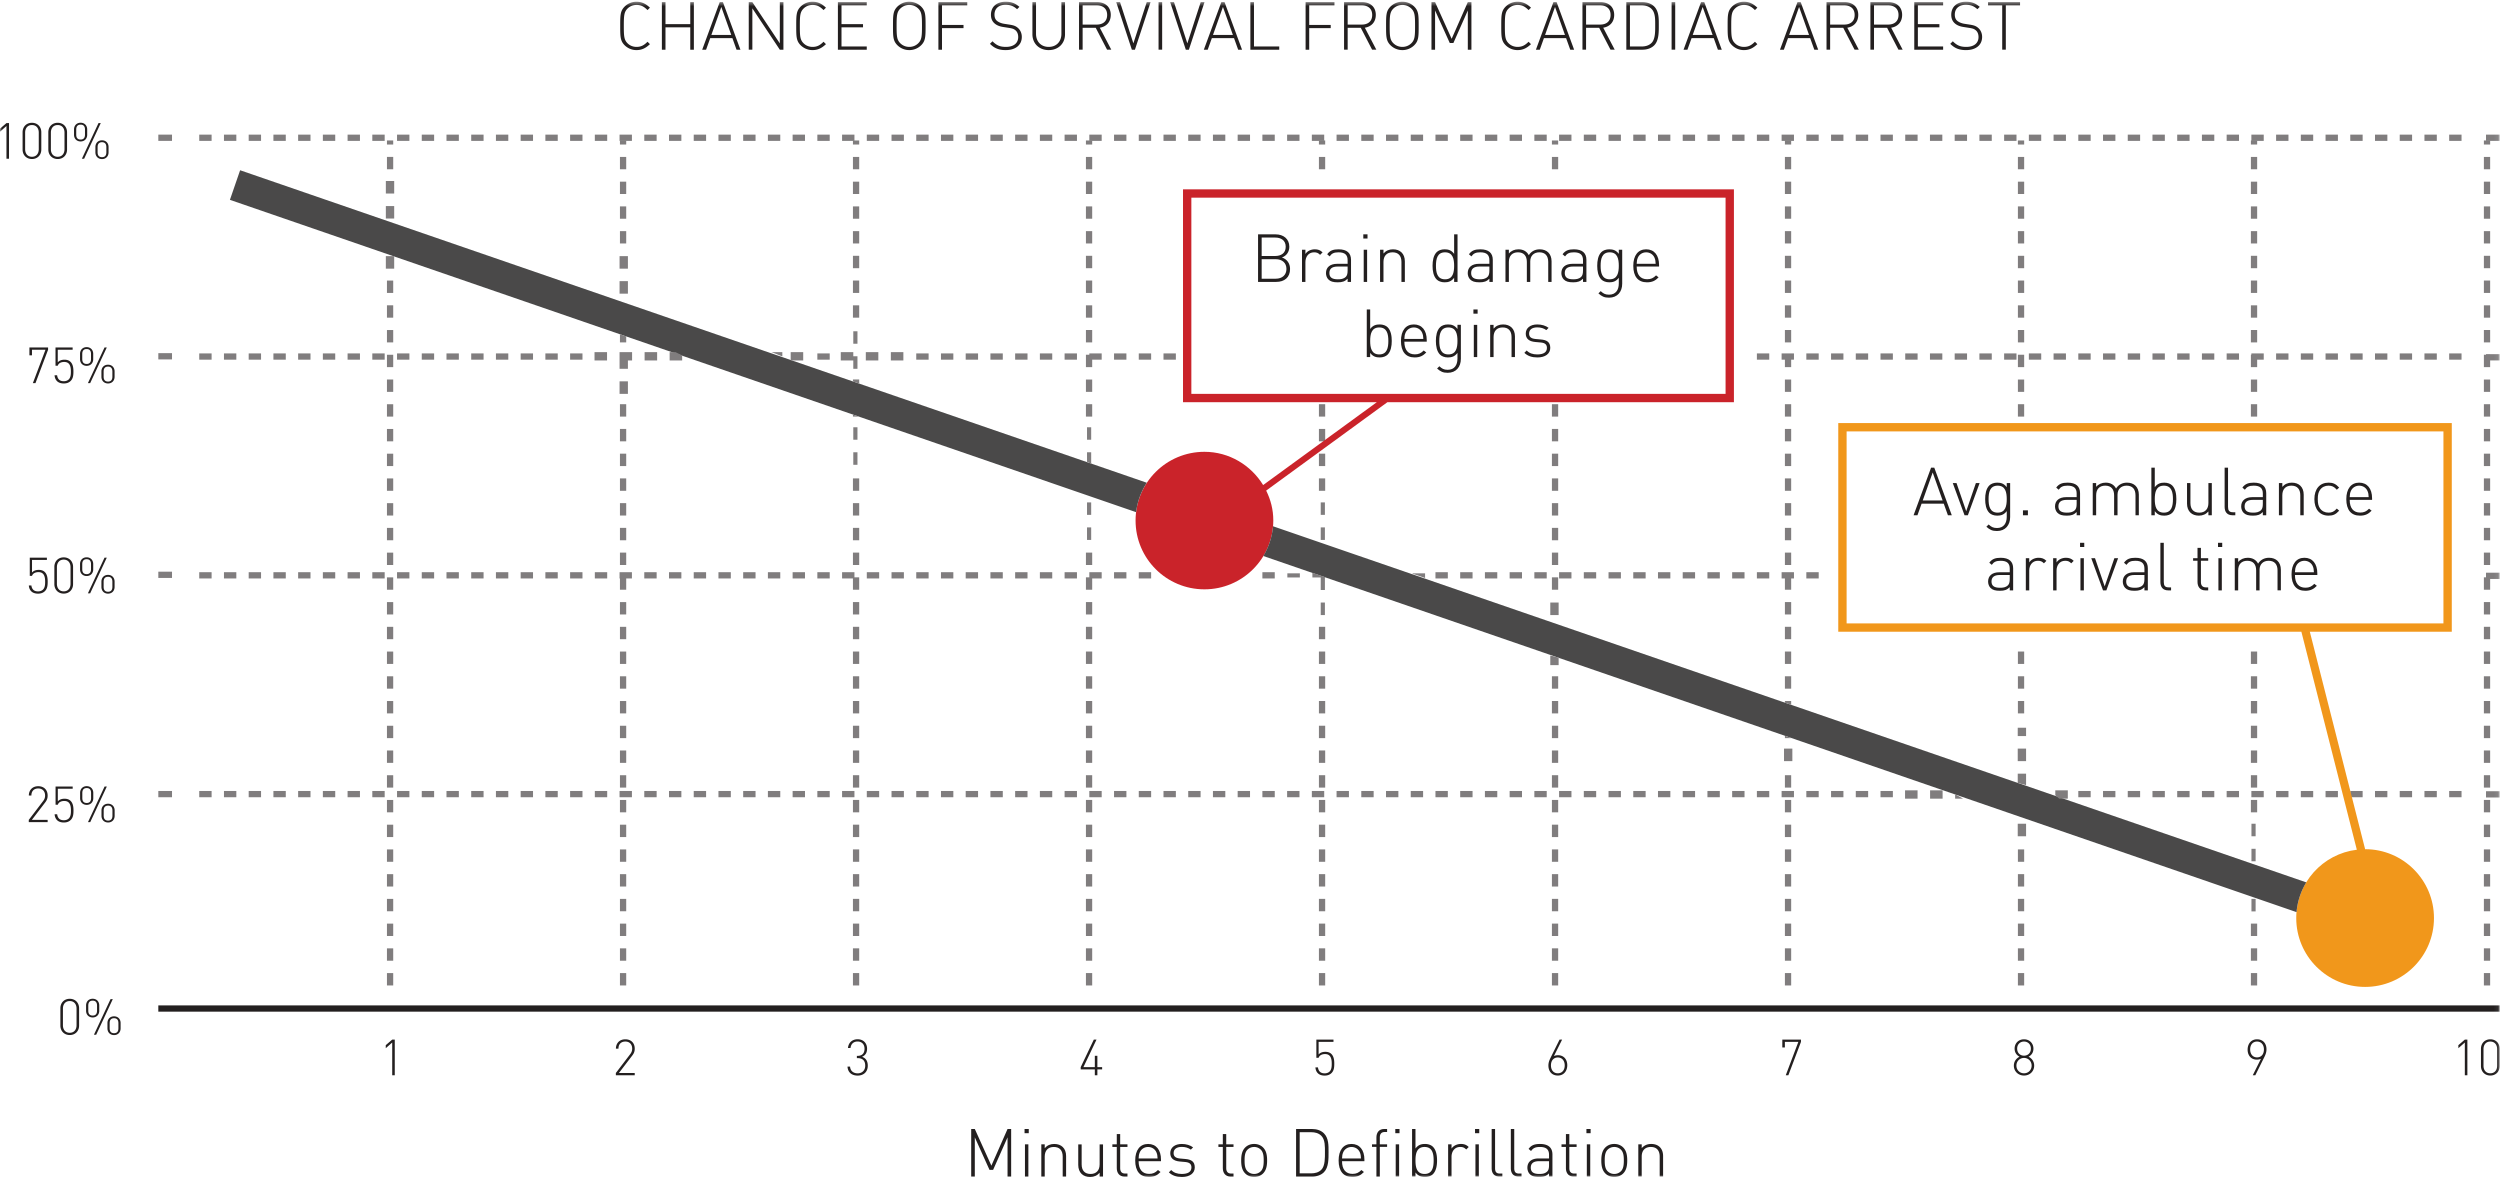 <svg width="599" height="282" viewBox="0 0 599 282" xmlns="http://www.w3.org/2000/svg" xmlns:xlink="http://www.w3.org/1999/xlink"><title>HeartRead_Research1</title><defs><path id="a" d="M0 .416h598.928V282H0V.416z"/><path id="c" d="M0 .416h598.928V282H0"/><path id="e" d="M0 .416h598.928V282H0V.416z"/><path id="g" d="M0 .416h598.928V282H0V.416z"/></defs><g fill="none" fill-rule="evenodd"><g><g><g><path d="M241.407 270.507l-3.874 8.788-3.969-8.788h-.865v11.397h.865v-9.396l3.521 7.795h.865l3.457-7.795v9.396h.865v-11.397h-.865zM245.484 271.516h1.008v-1.009h-1.008v1.009zm.095 10.388h.816v-7.715h-.816v7.715z" fill="#231F1F"/><g><path d="M254.622 281.904v-4.786c0-1.488-.752-2.305-2.13-2.305-1.376 0-2.176.848-2.176 2.305v4.786h-.816v-7.715h.816v.912c.577-.672 1.345-1.008 2.273-1.008.864 0 1.553.256 2.049.736.512.496.8 1.233.8 2.145v4.93h-.816zM263.47 281.904v-.913c-.577.673-1.345 1.009-2.273 1.009-.865 0-1.553-.256-2.049-.736-.512-.496-.8-1.233-.8-2.145v-4.93h.815v4.786c0 1.489.753 2.305 2.13 2.305 1.376 0 2.177-.85 2.177-2.305v-4.786h.815v7.715h-.815zM269.436 281.904c-1.217 0-1.856-.848-1.856-2.017v-5.09h-1.057v-.608h1.057v-2.465h.815v2.465h1.745v.608h-1.745v5.106c0 .8.368 1.28 1.185 1.28h.56v.72h-.704z" fill="#231F1F"/><g><mask id="b" fill="#fff"><use xlink:href="#a"/></mask><path d="M277.085 276.11c-.336-.8-1.12-1.297-2-1.297-.88 0-1.665.496-2 1.296-.193.48-.24.72-.273 1.457h4.545c-.032-.737-.08-.977-.272-1.457zm-4.273 2.112c0 1.953.88 3.041 2.512 3.041.912 0 1.473-.272 2.13-.928l.608.48c-.785.784-1.505 1.185-2.786 1.185-2.129 0-3.28-1.377-3.28-3.954 0-2.48 1.151-3.954 3.088-3.954 1.921 0 3.09 1.41 3.09 3.762v.368h-5.362z" fill="#231F1F" mask="url(#b)"/></g><path d="M283.181 282c-1.345 0-2.337-.352-3.12-1.104l.558-.561c.61.641 1.425.945 2.53.945 1.505 0 2.321-.529 2.321-1.569 0-.8-.465-1.201-1.473-1.296l-1.28-.113c-1.554-.128-2.32-.816-2.32-2.016 0-1.329 1.087-2.193 2.767-2.193 1.057 0 2.034.304 2.705.816l-.543.544c-.592-.432-1.313-.656-2.162-.656-1.264 0-1.968.544-1.968 1.489 0 .8.48 1.2 1.57 1.296l1.247.112c1.28.112 2.257.513 2.257 2.017 0 1.409-1.2 2.289-3.089 2.289M294.845 281.904c-1.217 0-1.856-.848-1.856-2.017v-5.09h-1.057v-.608h1.057v-2.465h.816v2.465h1.744v.608h-1.744v5.106c0 .8.367 1.28 1.184 1.28h.56v.72h-.704z" fill="#231F1F"/><g><mask id="d" fill="#fff"><use xlink:href="#c"/></mask><path d="M302.094 275.47a2.238 2.238 0 0 0-1.6-.657c-.625 0-1.185.24-1.6.656-.642.64-.69 1.681-.69 2.577 0 .896.048 1.937.69 2.577.415.416.975.657 1.6.657.623 0 1.184-.24 1.6-.657.64-.64.688-1.68.688-2.577 0-.896-.048-1.937-.688-2.577m.544 5.682c-.544.545-1.28.85-2.145.85-.864 0-1.6-.305-2.145-.85-.816-.816-.96-2-.96-3.105 0-1.104.144-2.289.96-3.105.545-.544 1.281-.848 2.145-.848.865 0 1.601.304 2.145.848.816.816.961 2.001.961 3.105 0 1.105-.145 2.29-.96 3.105" fill="#231F1F" mask="url(#d)"/></g><path d="M316.607 272.156c-.656-.672-1.536-.88-2.45-.88h-2.752v9.859h2.753c.913 0 1.793-.208 2.449-.88.912-.928.849-2.945.849-4.21 0-1.264.063-2.96-.85-3.89m.609 8.709c-.672.672-1.665 1.04-2.85 1.04h-3.824v-11.396h3.825c1.184 0 2.177.368 2.849 1.04 1.153 1.152 1.105 2.96 1.105 4.498 0 1.536.048 3.665-1.105 4.818" fill="#231F1F"/><g><mask id="f" fill="#fff"><use xlink:href="#e"/></mask><path d="M325.822 276.11c-.336-.8-1.12-1.297-2.001-1.297-.88 0-1.664.496-2 1.296-.192.48-.24.72-.272 1.457h4.545c-.032-.737-.08-.977-.272-1.457zm-4.273 2.112c0 1.953.879 3.041 2.512 3.041.912 0 1.473-.272 2.129-.928l.609.48c-.785.784-1.505 1.185-2.786 1.185-2.13 0-3.281-1.377-3.281-3.954 0-2.48 1.152-3.954 3.089-3.954 1.92 0 3.09 1.41 3.09 3.762v.368h-5.362z" fill="#231F1F" mask="url(#f)"/></g><path d="M330.605 274.797v7.107h-.816v-7.107h-1.057v-.608h1.057v-1.665c0-1.168.639-2.017 1.856-2.017h.704v.72h-.559c-.817 0-1.185.48-1.185 1.28v1.682h1.744v.608h-1.744z" fill="#231F1F"/><mask id="h" fill="#fff"><use xlink:href="#g"/></mask><path d="M334.412 274.188h.816v7.715h-.816v-7.715zm-.096-3.681h1.008v1.008h-1.008v-1.008zM341.325 274.813c-1.89 0-2.177 1.633-2.177 3.233 0 1.601.288 3.234 2.177 3.234s2.177-1.633 2.177-3.234c0-1.6-.288-3.233-2.177-3.233m2 6.515c-.4.4-1.088.672-1.888.672-.864 0-1.617-.192-2.29-1.088v.992h-.815v-11.397h.816v4.674c.672-.896 1.425-1.088 2.289-1.088.8 0 1.489.272 1.889.672.784.784.992 2.065.992 3.281 0 1.217-.208 2.497-.992 3.282M351.31 275.421c-.466-.464-.817-.608-1.458-.608-1.328 0-2.064 1.088-2.064 2.337v4.753h-.817v-7.715h.817v1.025c.448-.72 1.344-1.12 2.256-1.12.737 0 1.313.191 1.857.736l-.592.592zM353.515 274.188h.816v7.715h-.816v-7.715zm-.096-3.681h1.008v1.008h-1.008v-1.008zM359.26 281.904c-1.249 0-1.857-.8-1.857-2.001v-9.395h.816v9.379c0 .865.272 1.297 1.185 1.297h.56v.72h-.705zM363.851 281.904c-1.248 0-1.856-.8-1.856-2.001v-9.395h.816v9.379c0 .865.272 1.297 1.185 1.297h.56v.72h-.705zM371.148 278.222h-2.4c-1.33 0-1.97.528-1.97 1.553 0 1.024.625 1.505 2.017 1.505.705 0 1.377-.065 1.92-.593.289-.272.433-.752.433-1.472v-.993zm0 3.682v-.769c-.656.657-1.264.865-2.353.865-1.136 0-1.776-.193-2.272-.705-.353-.368-.561-.928-.561-1.504 0-1.409 1.008-2.225 2.689-2.225h2.497v-.865c0-1.232-.607-1.888-2.177-1.888-1.088 0-1.648.272-2.13.976l-.59-.512c.656-.912 1.472-1.184 2.72-1.184 2.033 0 2.993.912 2.993 2.528v5.283h-.816zM377.051 281.904c-1.217 0-1.856-.848-1.856-2.017v-5.09h-1.057v-.608h1.057v-2.465h.815v2.465h1.745v.608h-1.745v5.106c0 .8.368 1.28 1.185 1.28h.56v.72h-.704zM380.203 274.188h.816v7.715h-.816v-7.715zm-.096-3.681h1.008v1.008h-1.008v-1.008zM388.38 275.47a2.238 2.238 0 0 0-1.6-.657c-.626 0-1.185.24-1.6.656-.642.64-.69 1.681-.69 2.577 0 .896.048 1.937.69 2.577.415.416.974.657 1.6.657.623 0 1.184-.24 1.6-.657.64-.64.688-1.68.688-2.577 0-.896-.048-1.937-.688-2.577m.544 5.682c-.544.545-1.28.85-2.145.85-.864 0-1.6-.305-2.145-.85-.816-.816-.96-2-.96-3.105 0-1.104.144-2.289.96-3.105.545-.544 1.281-.848 2.145-.848.865 0 1.601.304 2.145.848.816.816.961 2.001.961 3.105 0 1.105-.145 2.29-.96 3.105M397.66 281.904v-4.786c0-1.488-.751-2.305-2.128-2.305-1.377 0-2.177.848-2.177 2.305v4.786h-.816v-7.715h.816v.912c.577-.672 1.345-1.008 2.273-1.008.864 0 1.553.256 2.049.736.512.496.8 1.233.8 2.145v4.93h-.816zM152.507 12.005a4.023 4.023 0 0 1-2.85-1.168c-1.04-1.041-1.056-2.05-1.056-4.626 0-2.578.016-3.586 1.057-4.626a4.016 4.016 0 0 1 2.849-1.17c1.36 0 2.305.56 3.217 1.426l-.576.576c-.785-.768-1.456-1.232-2.641-1.232-.816 0-1.601.303-2.161.88-.817.816-.881 1.696-.881 4.146 0 2.448.064 3.329.88 4.145.56.576 1.346.88 2.162.88 1.185 0 1.856-.463 2.64-1.232l.577.576c-.912.864-1.857 1.425-3.217 1.425M165.388 11.909V6.547h-5.938v5.362h-.865V.513h.865v5.266h5.938V.513h.864v11.396h-.864zM172.826 1.665l-2.385 6.707h4.77l-2.385-6.707zm3.649 10.244l-.992-2.77h-5.314l-.992 2.77h-.93L172.443.513h.768l4.194 11.396h-.93zM186.843 11.909L180.264 2v9.908h-.864V.513h.864l6.58 9.875V.513h.863v11.396h-.864zM194.682 12.005a4.025 4.025 0 0 1-2.85-1.168c-1.04-1.041-1.056-2.05-1.056-4.626 0-2.578.016-3.586 1.056-4.626a4.018 4.018 0 0 1 2.85-1.17c1.36 0 2.305.56 3.217 1.426l-.576.576c-.785-.768-1.457-1.232-2.64-1.232-.817 0-1.602.303-2.162.88-.817.816-.88 1.696-.88 4.146 0 2.448.063 3.329.88 4.145.56.576 1.345.88 2.161.88 1.184 0 1.856-.463 2.641-1.232l.576.576c-.912.864-1.857 1.425-3.217 1.425M200.76 11.909V.513h6.915v.768h-6.05v4.498h5.154v.768h-5.155v4.593h6.051v.769h-6.915zM220.026 2.065a3.019 3.019 0 0 0-2.16-.88 3.02 3.02 0 0 0-2.161.88c-.817.816-.881 1.696-.881 4.146 0 2.448.064 3.329.88 4.145.577.576 1.345.88 2.162.88.816 0 1.584-.304 2.16-.88.816-.816.88-1.697.88-4.145 0-2.45-.064-3.33-.88-4.146m.688 8.77a4.017 4.017 0 0 1-2.848 1.17 4.022 4.022 0 0 1-2.85-1.17c-1.04-1.04-1.056-2.047-1.056-4.624 0-2.578.016-3.586 1.056-4.626a4.018 4.018 0 0 1 2.85-1.17c1.072 0 2.097.417 2.848 1.17 1.04 1.04 1.057 2.048 1.057 4.626 0 2.577-.016 3.585-1.057 4.625M225.704 1.28v4.69h5.154v.768h-5.154v5.17h-.864V.512h6.915v.768h-6.051zM240.984 12.005c-1.696 0-2.753-.464-3.793-1.505l.608-.608c1.025 1.025 1.857 1.344 3.234 1.344 1.792 0 2.929-.864 2.929-2.353 0-.671-.208-1.232-.624-1.6-.417-.352-.721-.464-1.65-.608l-1.328-.21c-.864-.127-1.553-.415-2.032-.831-.61-.512-.897-1.216-.897-2.097 0-1.905 1.36-3.121 3.537-3.121 1.409 0 2.305.384 3.282 1.233l-.56.56c-.705-.624-1.41-1.057-2.77-1.057-1.648 0-2.641.913-2.641 2.353 0 .657.192 1.153.593 1.489.4.336 1.056.608 1.696.704l1.232.192c1.074.16 1.553.352 2.034.753.624.512.992 1.296.992 2.209 0 1.92-1.473 3.153-3.842 3.153M251.272 12.005c-2.288 0-3.905-1.57-3.905-3.793v-7.7h.864v7.587c0 1.889 1.217 3.137 3.041 3.137 1.825 0 3.042-1.248 3.042-3.137V.512h.864v7.7c0 2.224-1.617 3.793-3.906 3.793M262.76 1.28h-3.36v4.61h3.36c1.457 0 2.513-.736 2.513-2.305 0-1.569-1.056-2.305-2.513-2.305zm2.497 10.628l-2.72-5.25h-3.138v5.25h-.865V.512h4.338c1.857 0 3.266 1.072 3.266 3.057 0 1.697-1.024 2.801-2.626 3.073l2.754 5.266h-1.009zM271.927 11.909h-.736L267.446.513h.912l3.201 9.875L274.76.513h.913l-3.746 11.396zM277.59.512h.864v11.396h-.864V.512zM284.855 11.909h-.736L280.374.513h.912l3.201 9.875 3.201-9.875h.913l-3.746 11.396zM293.016 1.665l-2.386 6.707h4.771l-2.385-6.707zm3.65 10.244l-.994-2.77h-5.313l-.992 2.77h-.929L292.631.513h.77l4.192 11.396h-.928zM299.59 11.909V.513h.864V11.14h6.051v.769h-6.915zM313.686 1.28v4.69h5.154v.768h-5.154v5.17h-.864V.512h6.915v.768h-6.051zM326.263 1.28h-3.36v4.61h3.36c1.457 0 2.513-.736 2.513-2.305 0-1.569-1.056-2.305-2.513-2.305zm2.497 10.628l-2.72-5.25h-3.138v5.25h-.865V.512h4.338c1.857 0 3.266 1.072 3.266 3.057 0 1.697-1.024 2.801-2.626 3.073l2.754 5.266h-1.009zM338.168 2.065a3.021 3.021 0 0 0-2.161-.88c-.817 0-1.584.303-2.16.88-.817.816-.881 1.696-.881 4.146 0 2.448.063 3.329.88 4.145.577.576 1.344.88 2.16.88.817 0 1.586-.304 2.162-.88.815-.816.88-1.697.88-4.145 0-2.45-.065-3.33-.88-4.146m.688 8.77a4.018 4.018 0 0 1-2.85 1.17 4.022 4.022 0 0 1-2.848-1.17c-1.042-1.04-1.057-2.047-1.057-4.624 0-2.578.015-3.586 1.057-4.626a4.017 4.017 0 0 1 2.849-1.17c1.072 0 2.097.417 2.849 1.17 1.04 1.04 1.057 2.048 1.057 4.626 0 2.577-.017 3.585-1.058 4.625M351.688 11.909V2.513l-3.457 7.795h-.864l-3.522-7.795v9.396h-.864V.513h.864l3.97 8.787 3.873-8.787h.865v11.396h-.865zM363.606 12.005a4.025 4.025 0 0 1-2.849-1.168c-1.041-1.041-1.056-2.05-1.056-4.626 0-2.578.015-3.586 1.056-4.626a4.017 4.017 0 0 1 2.849-1.17c1.361 0 2.306.56 3.218 1.426l-.576.576c-.785-.768-1.457-1.232-2.642-1.232-.816 0-1.601.303-2.16.88-.817.816-.881 1.696-.881 4.146 0 2.448.064 3.329.881 4.145.559.576 1.344.88 2.16.88 1.185 0 1.857-.463 2.642-1.232l.576.576c-.912.864-1.857 1.425-3.218 1.425M372.582 1.665l-2.385 6.707h4.77l-2.385-6.707zm3.65 10.244l-.994-2.77h-5.313l-.992 2.77h-.928L372.197.513h.77l4.192 11.396h-.928zM383.382 1.28h-3.36v4.61h3.36c1.457 0 2.513-.736 2.513-2.305 0-1.569-1.056-2.305-2.513-2.305zm2.497 10.628l-2.72-5.25h-3.138v5.25h-.865V.512h4.338c1.857 0 3.266 1.072 3.266 3.057 0 1.697-1.024 2.801-2.626 3.073l2.754 5.266h-1.009zM395.735 2.16c-.656-.671-1.536-.88-2.45-.88h-2.752v9.86h2.753c.913 0 1.793-.208 2.449-.88.912-.928.849-2.945.849-4.21 0-1.264.063-2.96-.85-3.89m.609 8.709c-.672.672-1.665 1.04-2.85 1.04h-3.824V.513h3.825c1.184 0 2.177.368 2.849 1.04 1.153 1.152 1.105 2.96 1.105 4.498 0 1.536.048 3.665-1.105 4.818M400.516.512h.864v11.396h-.864V.512zM407.957 1.665l-2.385 6.707h4.77l-2.385-6.707zm3.65 10.244l-.994-2.77H405.3l-.992 2.77h-.928L407.572.513h.77l4.192 11.396h-.928zM417.844 12.005a4.025 4.025 0 0 1-2.849-1.168c-1.04-1.041-1.056-2.05-1.056-4.626 0-2.578.015-3.586 1.056-4.626a4.017 4.017 0 0 1 2.85-1.17c1.36 0 2.305.56 3.217 1.426l-.576.576c-.785-.768-1.457-1.232-2.642-1.232-.816 0-1.6.303-2.16.88-.817.816-.88 1.696-.88 4.146 0 2.448.063 3.329.88 4.145.56.576 1.344.88 2.16.88 1.185 0 1.857-.463 2.642-1.232l.576.576c-.912.864-1.857 1.425-3.218 1.425M431.061 1.665l-2.386 6.707h4.771l-2.385-6.707zm3.649 10.244l-.993-2.77h-5.313l-.992 2.77h-.929L430.676.513h.769l4.193 11.396h-.928zM441.86 1.28h-3.36v4.61h3.36c1.458 0 2.514-.736 2.514-2.305 0-1.569-1.056-2.305-2.513-2.305zm2.498 10.628l-2.721-5.25H438.5v5.25h-.865V.512h4.338c1.857 0 3.266 1.072 3.266 3.057 0 1.697-1.024 2.801-2.626 3.073l2.754 5.266h-1.01zM452.373 1.28h-3.361v4.61h3.36c1.458 0 2.514-.736 2.514-2.305 0-1.569-1.056-2.305-2.513-2.305zm2.497 10.628l-2.721-5.25h-3.137v5.25h-.865V.512h4.338c1.857 0 3.266 1.072 3.266 3.057 0 1.697-1.024 2.801-2.626 3.073l2.754 5.266h-1.01zM458.659 11.909V.513h6.915v.768h-6.051v4.498h5.155v.768h-5.155v4.593h6.05v.769h-6.914zM471.076 12.005c-1.697 0-2.754-.464-3.794-1.505l.608-.608c1.025 1.025 1.857 1.344 3.234 1.344 1.792 0 2.929-.864 2.929-2.353 0-.671-.208-1.232-.624-1.6-.416-.352-.721-.464-1.65-.608l-1.328-.21c-.864-.127-1.553-.415-2.032-.831-.61-.512-.897-1.216-.897-2.097 0-1.905 1.36-3.121 3.537-3.121 1.409 0 2.305.384 3.282 1.233l-.56.56c-.705-.624-1.41-1.057-2.77-1.057-1.648 0-2.641.913-2.641 2.353 0 .657.192 1.153.593 1.489.4.336 1.056.608 1.696.704l1.232.192c1.074.16 1.553.352 2.034.753.624.512.992 1.296.992 2.209 0 1.92-1.473 3.153-3.841 3.153M480.595 1.28v10.628h-.864V1.28h-3.394V.512h7.667v.768h-3.409zM1.547 38.03v-7.843L0 31.554v-.731l1.547-1.331h.612v8.539h-.612zM9.286 31.758c0-1.007-.563-1.799-1.63-1.799-1.069 0-1.632.792-1.632 1.8v4.005c0 1.007.563 1.8 1.631 1.8s1.631-.793 1.631-1.8v-4.006zm-1.63 6.344c-1.32 0-2.244-.947-2.244-2.279v-4.125c0-1.33.924-2.279 2.243-2.279 1.32 0 2.243.948 2.243 2.28v4.124c0 1.332-.924 2.28-2.243 2.28zM15.454 31.758c0-1.007-.563-1.799-1.63-1.799-1.069 0-1.632.792-1.632 1.8v4.005c0 1.007.563 1.8 1.631 1.8s1.631-.793 1.631-1.8v-4.006zm-1.63 6.344c-1.32 0-2.244-.947-2.244-2.279v-4.125c0-1.33.924-2.279 2.243-2.279 1.32 0 2.243.948 2.243 2.28v4.124c0 1.332-.924 2.28-2.243 2.28zM25.484 35.248c0-.707-.3-1.175-1.043-1.175-.744 0-1.056.456-1.056 1.175v1.236c0 .72.312 1.175 1.056 1.175.743 0 1.043-.468 1.043-1.175v-1.236zm-1.043 2.867c-.936 0-1.583-.66-1.583-1.608v-1.282c0-.949.647-1.608 1.583-1.608.923 0 1.57.66 1.57 1.608v1.282c0 .949-.647 1.608-1.57 1.608zm-4.282-.084h-.54l3.982-8.54h.54l-3.982 8.54zm.204-6.992c0-.708-.3-1.176-1.044-1.176-.743 0-1.055.456-1.055 1.175v1.235c0 .72.312 1.164 1.055 1.164.732 0 1.044-.456 1.044-1.163v-1.236zm-1.044 2.855c-.935 0-1.583-.66-1.583-1.596v-1.284c0-.947.648-1.607 1.583-1.607.924 0 1.572.66 1.572 1.608v1.282c0 .937-.648 1.597-1.572 1.597zM8.498 91.796h-.623l3.023-8H7.66v1.344h-.612v-1.883h4.473v.54l-3.023 8zM16.934 91.269c-.396.396-.936.612-1.643.612-.696 0-1.272-.192-1.643-.576-.324-.324-.528-.78-.576-1.391h.612c.12.91.61 1.427 1.607 1.427.468 0 .899-.156 1.175-.432.504-.503.516-1.271.516-1.907 0-1.067-.192-2.278-1.595-2.278-.78 0-1.368.323-1.547.899h-.54v-4.365h4.102v.539H13.84v3.023c.37-.432.923-.636 1.619-.636.61 0 1.103.18 1.439.516.599.599.696 1.499.696 2.302 0 .816-.05 1.656-.66 2.267M26.927 89.014c0-.708-.3-1.176-1.043-1.176-.744 0-1.056.456-1.056 1.176v1.235c0 .72.312 1.176 1.056 1.176.743 0 1.043-.468 1.043-1.176v-1.235zm-1.043 2.866c-.936 0-1.583-.659-1.583-1.607V88.99c0-.948.647-1.607 1.583-1.607.923 0 1.571.66 1.571 1.607v1.283c0 .948-.648 1.607-1.57 1.607zm-4.282-.084h-.54l3.982-8.539h.54l-3.982 8.54zm.204-6.992c0-.707-.3-1.175-1.044-1.175-.743 0-1.055.455-1.055 1.175v1.235c0 .72.312 1.164 1.055 1.164.732 0 1.044-.456 1.044-1.164v-1.235zm-1.044 2.855c-.935 0-1.583-.66-1.583-1.596V84.78c0-.948.648-1.607 1.583-1.607.924 0 1.572.66 1.572 1.607v1.283c0 .936-.648 1.596-1.572 1.596zM10.766 141.628c-.396.396-.936.612-1.643.612-.696 0-1.272-.192-1.643-.576-.324-.324-.528-.78-.576-1.391h.612c.12.91.61 1.427 1.607 1.427.468 0 .899-.156 1.175-.432.504-.503.516-1.271.516-1.907 0-1.067-.192-2.278-1.595-2.278-.78 0-1.368.323-1.547.899h-.54v-4.365h4.102v.539H7.672v3.023c.37-.432.923-.636 1.619-.636.61 0 1.103.18 1.439.516.599.599.696 1.499.696 2.302 0 .816-.05 1.656-.66 2.267M16.898 135.883c0-1.007-.564-1.799-1.631-1.799-1.069 0-1.631.792-1.631 1.8v4.005c0 1.007.563 1.8 1.63 1.8 1.068 0 1.632-.793 1.632-1.8v-4.006zm-1.631 6.344c-1.32 0-2.243-.947-2.243-2.279v-4.125c0-1.33.924-2.279 2.243-2.279s2.242.948 2.242 2.28v4.124c0 1.332-.924 2.28-2.242 2.28zM26.927 139.374c0-.708-.3-1.177-1.043-1.177-.744 0-1.056.457-1.056 1.177v1.234c0 .72.312 1.177 1.056 1.177.743 0 1.043-.469 1.043-1.177v-1.234zm-1.043 2.865c-.936 0-1.583-.659-1.583-1.607v-1.282c0-.948.647-1.607 1.583-1.607.923 0 1.571.659 1.571 1.607v1.282c0 .948-.648 1.607-1.57 1.607zm-4.282-.084h-.54l3.982-8.538h.54l-3.982 8.538zm.204-6.992c0-.707-.3-1.175-1.044-1.175-.743 0-1.055.456-1.055 1.175v1.236c0 .72.312 1.163 1.055 1.163.732 0 1.044-.456 1.044-1.163v-1.236zm-1.044 2.855c-.935 0-1.583-.66-1.583-1.595v-1.284c0-.948.648-1.607 1.583-1.607.924 0 1.572.66 1.572 1.607v1.284c0 .935-.648 1.595-1.572 1.595zM18.34 241.652c0-1.007-.562-1.8-1.63-1.8-1.068 0-1.631.793-1.631 1.8v4.006c0 1.007.563 1.799 1.63 1.799 1.069 0 1.632-.792 1.632-1.8v-4.005zm-1.63 6.344c-1.32 0-2.243-.947-2.243-2.28v-4.124c0-1.331.924-2.28 2.243-2.28s2.243.949 2.243 2.28v4.125c0 1.332-.924 2.279-2.243 2.279zM28.37 245.142c0-.708-.3-1.176-1.042-1.176-.744 0-1.056.456-1.056 1.176v1.235c0 .72.312 1.176 1.056 1.176.743 0 1.043-.468 1.043-1.176v-1.235zm-1.042 2.866c-.936 0-1.583-.659-1.583-1.607v-1.283c0-.948.647-1.607 1.583-1.607.923 0 1.57.66 1.57 1.607v1.283c0 .948-.647 1.607-1.57 1.607zm-4.282-.084h-.54l3.982-8.539h.54l-3.982 8.54zm.204-6.992c0-.707-.3-1.175-1.044-1.175-.743 0-1.055.455-1.055 1.175v1.235c0 .72.312 1.164 1.055 1.164.732 0 1.044-.456 1.044-1.164v-1.235zm-1.044 2.855c-.935 0-1.583-.66-1.583-1.596v-1.283c0-.948.648-1.607 1.583-1.607.924 0 1.572.66 1.572 1.607v1.283c0 .936-.648 1.596-1.572 1.596zM93.975 257.628v-7.844l-1.547 1.367v-.73l1.547-1.332h.612v8.54h-.612zM262.931 256.225v1.403h-.612v-1.403h-3.382v-.54l3.142-6.596h.648l-3.143 6.596h2.735v-2.71h.612v2.71h1.14v.54h-1.14zM428.492 257.628h-.623l3.02-8h-3.236v1.344h-.612v-1.883h4.473v.54l-3.022 8zM147.559 257.628v-.54l3.43-4.497c.336-.432.48-.84.48-1.332 0-1.019-.612-1.703-1.643-1.703-.888 0-1.643.504-1.643 1.703h-.612c0-1.27.84-2.242 2.255-2.242 1.367 0 2.255.887 2.255 2.242 0 .636-.156 1.08-.588 1.643l-3.202 4.186h3.79v.54h-4.522zM319.033 257.1c-.396.397-.936.613-1.643.613-.695 0-1.271-.192-1.643-.576-.323-.324-.527-.78-.575-1.391h.61c.12.91.612 1.427 1.608 1.427.468 0 .9-.156 1.175-.432.504-.503.517-1.271.517-1.907 0-1.067-.193-2.278-1.596-2.278-.78 0-1.367.323-1.547.899h-.54v-4.365h4.102v.539h-3.562v3.023c.372-.432.923-.636 1.619-.636.612 0 1.104.18 1.44.516.599.599.695 1.499.695 2.302 0 .816-.048 1.656-.66 2.267M484.955 249.557c-.971 0-1.643.708-1.643 1.69 0 .997.672 1.692 1.643 1.692.972 0 1.644-.695 1.644-1.691 0-.983-.672-1.691-1.644-1.691m0 3.922c-1.031 0-1.822.804-1.822 1.847s.79 1.835 1.822 1.835c1.03 0 1.823-.792 1.823-1.835s-.792-1.847-1.823-1.847m0 4.222c-1.38 0-2.435-1.008-2.435-2.375 0-.983.54-1.703 1.356-2.135-.756-.407-1.176-1.067-1.176-1.943 0-1.26.924-2.231 2.255-2.231 1.332 0 2.255.972 2.255 2.23 0 .877-.407 1.537-1.163 1.944.815.432 1.343 1.152 1.343 2.135 0 1.367-1.055 2.375-2.435 2.375M205.497 257.712c-1.331 0-2.351-.684-2.435-2.159h.612c.084 1.163.935 1.62 1.823 1.62 1.02 0 1.81-.684 1.81-1.824 0-1.15-.551-1.823-1.858-1.823h-.144v-.54h.144c1.14 0 1.69-.623 1.69-1.714 0-1.128-.731-1.727-1.654-1.727-1.008 0-1.595.611-1.703 1.56h-.612c.12-1.332 1.08-2.1 2.315-2.1 1.343 0 2.267.9 2.267 2.267 0 .9-.36 1.583-1.212 1.942.948.324 1.38 1.056 1.38 2.135 0 1.524-1.056 2.363-2.423 2.363M373.253 253.37c-1.008 0-1.644.745-1.644 1.896 0 1.14.636 1.895 1.644 1.895 1.007 0 1.655-.755 1.655-1.895 0-1.02-.564-1.895-1.655-1.895m.012 4.33c-1.44 0-2.267-1.008-2.267-2.4 0-.551.132-1.078.48-1.786l2.195-4.425h.611l-1.967 3.946c.276-.133.612-.205.996-.205 1.403 0 2.207 1.056 2.207 2.387 0 1.367-.816 2.483-2.255 2.483M540.782 249.557c-1.007 0-1.643.756-1.643 1.895 0 1.02.552 1.895 1.643 1.895 1.008 0 1.655-.744 1.655-1.895 0-1.14-.647-1.895-1.655-1.895m1.787 3.646l-2.194 4.426h-.612l1.967-3.946a2.359 2.359 0 0 1-1.008.204c-1.403 0-2.194-1.056-2.194-2.387 0-1.367.816-2.483 2.254-2.483 1.439 0 2.268 1.008 2.268 2.399 0 .552-.132 1.079-.481 1.787M590.573 257.628v-7.844l-1.548 1.367v-.73l1.548-1.332h.61v8.54h-.61zM598.312 251.356c0-1.007-.564-1.799-1.632-1.799-1.067 0-1.631.792-1.631 1.799v4.006c0 1.007.564 1.799 1.631 1.799 1.068 0 1.632-.792 1.632-1.799v-4.006zm-1.632 6.344c-1.319 0-2.242-.947-2.242-2.279v-4.125c0-1.331.923-2.279 2.242-2.279 1.32 0 2.243.948 2.243 2.279v4.125c0 1.332-.923 2.279-2.243 2.279zM6.894 196.987v-.54l3.43-4.497c.336-.432.48-.84.48-1.332 0-1.02-.612-1.703-1.643-1.703-.888 0-1.643.504-1.643 1.703h-.612c0-1.271.84-2.242 2.255-2.242 1.367 0 2.255.887 2.255 2.242 0 .636-.156 1.08-.588 1.643l-3.202 4.186h3.79v.54H6.894zM16.948 196.459c-.396.396-.936.612-1.643.612-.696 0-1.272-.192-1.643-.576-.324-.324-.528-.78-.576-1.391h.612c.12.911.611 1.427 1.607 1.427.468 0 .9-.156 1.175-.432.504-.503.516-1.271.516-1.907 0-1.067-.192-2.278-1.595-2.278-.78 0-1.368.323-1.547.899h-.54v-4.365h4.102v.539h-3.562v3.023c.371-.432.923-.636 1.62-.636.61 0 1.102.18 1.438.516.6.599.696 1.499.696 2.302 0 .816-.049 1.656-.66 2.267M26.942 194.205c0-.708-.3-1.176-1.043-1.176-.744 0-1.056.456-1.056 1.176v1.235c0 .72.312 1.176 1.056 1.176.743 0 1.043-.468 1.043-1.176v-1.235zm-1.043 2.866c-.936 0-1.583-.66-1.583-1.607v-1.283c0-.948.647-1.607 1.583-1.607.923 0 1.57.659 1.57 1.607v1.283c0 .948-.647 1.607-1.57 1.607zm-4.282-.084h-.54l3.982-8.54h.54l-3.982 8.54zm.204-6.992c0-.707-.3-1.175-1.044-1.175-.743 0-1.055.455-1.055 1.175v1.235c0 .72.312 1.164 1.055 1.164.732 0 1.044-.456 1.044-1.164v-1.235zm-1.044 2.855c-.935 0-1.583-.66-1.583-1.596v-1.283c0-.948.648-1.607 1.583-1.607.924 0 1.572.659 1.572 1.607v1.283c0 .936-.648 1.596-1.572 1.596zM598.928 242.389H37.934v-1.5h560.994v1.5z" fill="#231F1F" mask="url(#h)"/><path d="M41.215 191.018h-3.281v-1.5h3.281v1.5zM589.785 191.018h-2.962v-1.5h2.962v1.5zM583.86 191.018h-2.962v-1.5h2.962v1.5zM577.936 191.018h-2.962v-1.5h2.962v1.5zM572.012 191.018h-2.962v-1.5h2.962v1.5zM566.088 191.018h-2.962v-1.5h2.962v1.5zM560.165 191.018h-2.962v-1.5h2.962v1.5zM554.241 191.018h-2.963v-1.5h2.963v1.5zM548.316 191.018h-2.962v-1.5h2.962v1.5zM542.392 191.018h-2.962v-1.5h2.962v1.5zM536.468 191.018h-2.962v-1.5h2.962v1.5zM530.544 191.018h-2.962v-1.5h2.962v1.5zM524.621 191.018h-2.963v-1.5h2.963v1.5zM518.696 191.018h-2.962v-1.5h2.962v1.5zM512.772 191.018h-2.962v-1.5h2.962v1.5zM506.848 191.018h-2.962v-1.5h2.962v1.5zM500.924 191.018h-2.962v-1.5h2.962v1.5zM453.532 191.018h-2.962v-1.5h2.962v1.5zM447.608 191.018h-2.962v-1.5h2.962v1.5zM441.684 191.018h-2.962v-1.5h2.962v1.5zM435.76 191.018h-2.963v-1.5h2.963v1.5zM429.835 191.018h-2.962v-1.5h2.962v1.5zM423.912 191.018h-2.962v-1.5h2.962v1.5zM417.988 191.018h-2.962v-1.5h2.962v1.5zM412.064 191.018h-2.962v-1.5h2.962v1.5zM406.14 191.018h-2.962v-1.5h2.962v1.5zM400.215 191.018h-2.962v-1.5h2.962v1.5zM394.292 191.018h-2.962v-1.5h2.962v1.5zM388.368 191.018h-2.962v-1.5h2.962v1.5zM382.444 191.018h-2.962v-1.5h2.962v1.5zM376.52 191.018h-2.962v-1.5h2.962v1.5zM370.595 191.018h-2.962v-1.5h2.962v1.5zM364.671 191.018h-2.962v-1.5h2.962v1.5zM358.748 191.018h-2.962v-1.5h2.962v1.5zM352.824 191.018h-2.962v-1.5h2.962v1.5zM346.9 191.018h-2.962v-1.5h2.962v1.5zM340.975 191.018h-2.962v-1.5h2.962v1.5zM335.051 191.018h-2.962v-1.5h2.962v1.5zM329.127 191.018h-2.962v-1.5h2.962v1.5zM323.204 191.018h-2.962v-1.5h2.962v1.5zM317.28 191.018h-2.962v-1.5h2.962v1.5zM311.356 191.018h-2.963v-1.5h2.963v1.5zM305.431 191.018h-2.962v-1.5h2.962v1.5zM299.507 191.018h-2.962v-1.5h2.962v1.5zM293.583 191.018h-2.962v-1.5h2.962v1.5zM287.66 191.018h-2.962v-1.5h2.962v1.5zM281.736 191.018h-2.962v-1.5h2.962v1.5zM275.812 191.018h-2.963v-1.5h2.963v1.5zM269.887 191.018h-2.962v-1.5h2.962v1.5zM263.963 191.018h-2.962v-1.5h2.962v1.5zM258.04 191.018h-2.962v-1.5h2.962v1.5zM252.116 191.018h-2.962v-1.5h2.962v1.5zM246.192 191.018h-2.962v-1.5h2.962v1.5zM240.268 191.018h-2.962v-1.5h2.962v1.5zM234.343 191.018h-2.962v-1.5h2.962v1.5zM228.419 191.018h-2.962v-1.5h2.962v1.5zM222.496 191.018h-2.962v-1.5h2.962v1.5zM216.572 191.018h-2.962v-1.5h2.962v1.5zM210.648 191.018h-2.962v-1.5h2.962v1.5zM204.724 191.018h-2.962v-1.5h2.962v1.5zM198.799 191.018h-2.962v-1.5h2.962v1.5zM192.875 191.018h-2.962v-1.5h2.962v1.5zM186.952 191.018h-2.962v-1.5h2.962v1.5zM181.028 191.018h-2.962v-1.5h2.962v1.5zM175.104 191.018h-2.962v-1.5h2.962v1.5zM169.18 191.018h-2.962v-1.5h2.962v1.5zM163.256 191.018h-2.962v-1.5h2.962v1.5zM157.332 191.018h-2.962v-1.5h2.962v1.5zM151.408 191.018h-2.962v-1.5h2.962v1.5zM145.484 191.018h-2.962v-1.5h2.962v1.5zM139.56 191.018h-2.962v-1.5h2.962v1.5zM133.636 191.018h-2.962v-1.5h2.962v1.5zM127.712 191.018h-2.962v-1.5h2.962v1.5zM121.788 191.018h-2.962v-1.5h2.962v1.5zM115.864 191.018h-2.962v-1.5h2.962v1.5zM109.94 191.018h-2.962v-1.5h2.962v1.5zM104.016 191.018h-2.962v-1.5h2.962v1.5zM98.092 191.018H95.13v-1.5h2.962v1.5zM92.168 191.018h-2.962v-1.5h2.962v1.5zM86.244 191.018h-2.962v-1.5h2.962v1.5zM80.32 191.018h-2.962v-1.5h2.962v1.5zM74.396 191.018h-2.962v-1.5h2.962v1.5zM68.472 191.018H65.51v-1.5h2.962v1.5zM62.548 191.018h-2.962v-1.5h2.962v1.5zM56.624 191.018h-2.962v-1.5h2.962v1.5zM50.7 191.018h-2.962v-1.5H50.7v1.5zM598.928 191.077h-3.28v-1.5h3.28v1.5zM41.214 138.475h-3.28v-1.5h3.28v1.5zM435.76 138.598h-2.963v-1.5h2.963v1.5zM429.835 138.598h-2.962v-1.5h2.962v1.5zM423.912 138.598h-2.962v-1.5h2.962v1.5zM417.988 138.598h-2.962v-1.5h2.962v1.5zM412.064 138.598h-2.962v-1.5h2.962v1.5zM406.14 138.598h-2.962v-1.5h2.962v1.5zM400.215 138.598h-2.962v-1.5h2.962v1.5zM394.292 138.598h-2.962v-1.5h2.962v1.5zM388.368 138.598h-2.962v-1.5h2.962v1.5zM382.444 138.598h-2.962v-1.5h2.962v1.5zM376.52 138.598h-2.962v-1.5h2.962v1.5zM370.595 138.598h-2.962v-1.5h2.962v1.5zM364.671 138.598h-2.962v-1.5h2.962v1.5zM358.748 138.598h-2.962v-1.5h2.962v1.5zM352.824 138.598h-2.962v-1.5h2.962v1.5zM346.9 138.598h-2.962v-1.5h2.962v1.5zM305.431 138.598h-2.962v-1.5h2.962v1.5zM275.812 138.598h-2.963v-1.5h2.963v1.5zM269.887 138.598h-2.962v-1.5h2.962v1.5zM263.963 138.598h-2.962v-1.5h2.962v1.5zM258.04 138.598h-2.962v-1.5h2.962v1.5zM252.116 138.598h-2.962v-1.5h2.962v1.5zM246.192 138.598h-2.962v-1.5h2.962v1.5zM240.268 138.598h-2.962v-1.5h2.962v1.5zM234.343 138.598h-2.962v-1.5h2.962v1.5zM228.419 138.598h-2.962v-1.5h2.962v1.5zM222.496 138.598h-2.962v-1.5h2.962v1.5zM216.572 138.598h-2.962v-1.5h2.962v1.5zM210.648 138.598h-2.962v-1.5h2.962v1.5zM204.724 138.598h-2.962v-1.5h2.962v1.5zM198.799 138.598h-2.962v-1.5h2.962v1.5zM192.875 138.598h-2.962v-1.5h2.962v1.5zM186.952 138.598h-2.962v-1.5h2.962v1.5zM181.028 138.598h-2.962v-1.5h2.962v1.5zM175.104 138.598h-2.962v-1.5h2.962v1.5zM169.18 138.598h-2.962v-1.5h2.962v1.5zM163.256 138.598h-2.962v-1.5h2.962v1.5zM157.332 138.598h-2.962v-1.5h2.962v1.5zM151.408 138.598h-2.962v-1.5h2.962v1.5zM145.484 138.598h-2.962v-1.5h2.962v1.5zM139.56 138.598h-2.962v-1.5h2.962v1.5zM133.636 138.598h-2.962v-1.5h2.962v1.5zM127.712 138.598h-2.962v-1.5h2.962v1.5zM121.788 138.598h-2.962v-1.5h2.962v1.5zM115.864 138.598h-2.962v-1.5h2.962v1.5zM109.94 138.598h-2.962v-1.5h2.962v1.5zM104.016 138.598h-2.962v-1.5h2.962v1.5zM98.092 138.598H95.13v-1.5h2.962v1.5zM92.168 138.598h-2.962v-1.5h2.962v1.5zM86.244 138.598h-2.962v-1.5h2.962v1.5zM80.32 138.598h-2.962v-1.5h2.962v1.5zM74.396 138.598h-2.962v-1.5h2.962v1.5zM68.472 138.598H65.51v-1.5h2.962v1.5zM62.548 138.598h-2.962v-1.5h2.962v1.5zM56.624 138.598h-2.962v-1.5h2.962v1.5zM50.7 138.598h-2.962v-1.5H50.7v1.5zM598.928 138.718h-3.28v-1.5h3.28v1.5zM41.214 86.115h-3.28v-1.5h3.28v1.5zM589.785 86.178h-2.962v-1.5h2.962v1.5zM583.86 86.178h-2.962v-1.5h2.962v1.5zM577.936 86.178h-2.962v-1.5h2.962v1.5zM572.012 86.178h-2.962v-1.5h2.962v1.5zM566.088 86.178h-2.962v-1.5h2.962v1.5zM560.165 86.178h-2.962v-1.5h2.962v1.5zM554.241 86.178h-2.963v-1.5h2.963v1.5zM548.316 86.178h-2.962v-1.5h2.962v1.5zM542.392 86.178h-2.962v-1.5h2.962v1.5zM536.468 86.178h-2.962v-1.5h2.962v1.5zM530.544 86.178h-2.962v-1.5h2.962v1.5zM524.621 86.178h-2.963v-1.5h2.963v1.5zM518.696 86.178h-2.962v-1.5h2.962v1.5zM512.772 86.178h-2.962v-1.5h2.962v1.5zM506.848 86.178h-2.962v-1.5h2.962v1.5zM500.924 86.178h-2.962v-1.5h2.962v1.5zM495 86.178h-2.963v-1.5H495v1.5zM489.076 86.178h-2.962v-1.5h2.962v1.5zM483.152 86.178h-2.962v-1.5h2.962v1.5zM477.228 86.178h-2.962v-1.5h2.962v1.5zM471.304 86.178h-2.962v-1.5h2.962v1.5zM465.38 86.178h-2.963v-1.5h2.963v1.5zM459.456 86.178h-2.962v-1.5h2.962v1.5zM453.532 86.178h-2.962v-1.5h2.962v1.5zM447.608 86.178h-2.962v-1.5h2.962v1.5zM441.684 86.178h-2.962v-1.5h2.962v1.5zM435.76 86.178h-2.963v-1.5h2.963v1.5zM429.835 86.178h-2.962v-1.5h2.962v1.5zM423.912 86.178h-2.962v-1.5h2.962v1.5zM281.736 86.178h-2.962v-1.5h2.962v1.5zM275.812 86.178h-2.963v-1.5h2.963v1.5zM269.887 86.178h-2.962v-1.5h2.962v1.5zM263.963 86.178h-2.962v-1.5h2.962v1.5zM258.04 86.178h-2.962v-1.5h2.962v1.5zM252.116 86.178h-2.962v-1.5h2.962v1.5zM246.192 86.178h-2.962v-1.5h2.962v1.5zM240.268 86.178h-2.962v-1.5h2.962v1.5zM234.343 86.178h-2.962v-1.5h2.962v1.5zM228.419 86.178h-2.962v-1.5h2.962v1.5zM222.496 86.178h-2.962v-1.5h2.962v1.5zM198.799 86.178h-2.962v-1.5h2.962v1.5zM139.56 86.178h-2.962v-1.5h2.962v1.5zM133.636 86.178h-2.962v-1.5h2.962v1.5zM127.712 86.178h-2.962v-1.5h2.962v1.5zM121.788 86.178h-2.962v-1.5h2.962v1.5zM115.864 86.178h-2.962v-1.5h2.962v1.5zM109.94 86.178h-2.962v-1.5h2.962v1.5zM104.016 86.178h-2.962v-1.5h2.962v1.5zM98.092 86.178H95.13v-1.5h2.962v1.5zM92.168 86.178h-2.962v-1.5h2.962v1.5zM86.244 86.178h-2.962v-1.5h2.962v1.5zM80.32 86.178h-2.962v-1.5h2.962v1.5zM74.396 86.178h-2.962v-1.5h2.962v1.5zM68.472 86.178H65.51v-1.5h2.962v1.5zM62.548 86.178h-2.962v-1.5h2.962v1.5zM56.624 86.178h-2.962v-1.5h2.962v1.5zM50.7 86.178h-2.962v-1.5H50.7v1.5zM598.928 86.359h-3.28v-1.5h3.28v1.5zM41.214 33.756h-3.28v-1.5h3.28v1.5zM589.785 33.757h-2.962v-1.5h2.962v1.5zM583.86 33.757h-2.962v-1.5h2.962v1.5zM577.936 33.757h-2.962v-1.5h2.962v1.5zM572.012 33.757h-2.962v-1.5h2.962v1.5zM566.088 33.757h-2.962v-1.5h2.962v1.5zM560.165 33.757h-2.962v-1.5h2.962v1.5zM554.241 33.757h-2.963v-1.5h2.963v1.5zM548.316 33.757h-2.962v-1.5h2.962v1.5zM542.392 33.757h-2.962v-1.5h2.962v1.5zM536.468 33.757h-2.962v-1.5h2.962v1.5zM530.544 33.757h-2.962v-1.5h2.962v1.5zM524.621 33.757h-2.963v-1.5h2.963v1.5zM518.696 33.757h-2.962v-1.5h2.962v1.5zM512.772 33.757h-2.962v-1.5h2.962v1.5zM506.848 33.757h-2.962v-1.5h2.962v1.5zM500.924 33.757h-2.962v-1.5h2.962v1.5zM495 33.757h-2.963v-1.5H495v1.5zM489.076 33.757h-2.962v-1.5h2.962v1.5zM483.152 33.757h-2.962v-1.5h2.962v1.5zM477.228 33.757h-2.962v-1.5h2.962v1.5zM471.304 33.757h-2.962v-1.5h2.962v1.5zM465.38 33.757h-2.963v-1.5h2.963v1.5zM459.456 33.757h-2.962v-1.5h2.962v1.5zM453.532 33.757h-2.962v-1.5h2.962v1.5zM447.608 33.757h-2.962v-1.5h2.962v1.5zM441.684 33.757h-2.962v-1.5h2.962v1.5zM435.76 33.757h-2.963v-1.5h2.963v1.5zM429.835 33.757h-2.962v-1.5h2.962v1.5zM423.912 33.757h-2.962v-1.5h2.962v1.5zM417.988 33.757h-2.962v-1.5h2.962v1.5zM412.064 33.757h-2.962v-1.5h2.962v1.5zM406.14 33.757h-2.962v-1.5h2.962v1.5zM400.215 33.757h-2.962v-1.5h2.962v1.5zM394.292 33.757h-2.962v-1.5h2.962v1.5zM388.368 33.757h-2.962v-1.5h2.962v1.5zM382.444 33.757h-2.962v-1.5h2.962v1.5zM376.52 33.757h-2.962v-1.5h2.962v1.5zM370.595 33.757h-2.962v-1.5h2.962v1.5zM364.671 33.757h-2.962v-1.5h2.962v1.5zM358.748 33.757h-2.962v-1.5h2.962v1.5zM352.824 33.757h-2.962v-1.5h2.962v1.5zM346.9 33.757h-2.962v-1.5h2.962v1.5zM340.975 33.757h-2.962v-1.5h2.962v1.5zM335.051 33.757h-2.962v-1.5h2.962v1.5zM329.127 33.757h-2.962v-1.5h2.962v1.5zM323.204 33.757h-2.962v-1.5h2.962v1.5zM317.28 33.757h-2.962v-1.5h2.962v1.5zM311.356 33.757h-2.963v-1.5h2.963v1.5zM305.431 33.757h-2.962v-1.5h2.962v1.5zM299.507 33.757h-2.962v-1.5h2.962v1.5zM293.583 33.757h-2.962v-1.5h2.962v1.5zM287.66 33.757h-2.962v-1.5h2.962v1.5zM281.736 33.757h-2.962v-1.5h2.962v1.5zM275.812 33.757h-2.963v-1.5h2.963v1.5zM269.887 33.757h-2.962v-1.5h2.962v1.5zM263.963 33.757h-2.962v-1.5h2.962v1.5zM258.04 33.757h-2.962v-1.5h2.962v1.5zM252.116 33.757h-2.962v-1.5h2.962v1.5zM246.192 33.757h-2.962v-1.5h2.962v1.5zM240.268 33.757h-2.962v-1.5h2.962v1.5zM234.343 33.757h-2.962v-1.5h2.962v1.5zM228.419 33.757h-2.962v-1.5h2.962v1.5zM222.496 33.757h-2.962v-1.5h2.962v1.5zM216.572 33.757h-2.962v-1.5h2.962v1.5zM210.648 33.757h-2.962v-1.5h2.962v1.5zM204.724 33.757h-2.962v-1.5h2.962v1.5zM198.799 33.757h-2.962v-1.5h2.962v1.5zM192.875 33.757h-2.962v-1.5h2.962v1.5zM186.952 33.757h-2.962v-1.5h2.962v1.5zM181.028 33.757h-2.962v-1.5h2.962v1.5zM175.104 33.757h-2.962v-1.5h2.962v1.5zM169.18 33.757h-2.962v-1.5h2.962v1.5zM163.256 33.757h-2.962v-1.5h2.962v1.5zM157.332 33.757h-2.962v-1.5h2.962v1.5zM151.408 33.757h-2.962v-1.5h2.962v1.5zM145.484 33.757h-2.962v-1.5h2.962v1.5zM139.56 33.757h-2.962v-1.5h2.962v1.5zM133.636 33.757h-2.962v-1.5h2.962v1.5zM127.712 33.757h-2.962v-1.5h2.962v1.5zM121.788 33.757h-2.962v-1.5h2.962v1.5zM115.864 33.757h-2.962v-1.5h2.962v1.5zM109.94 33.757h-2.962v-1.5h2.962v1.5zM104.016 33.757h-2.962v-1.5h2.962v1.5zM98.092 33.757H95.13v-1.5h2.962v1.5zM92.168 33.757h-2.962v-1.5h2.962v1.5zM86.244 33.757h-2.962v-1.5h2.962v1.5zM80.32 33.757h-2.962v-1.5h2.962v1.5zM74.396 33.757h-2.962v-1.5h2.962v1.5zM68.472 33.757H65.51v-1.5h2.962v1.5zM62.548 33.757h-2.962v-1.5h2.962v1.5zM56.624 33.757h-2.962v-1.5h2.962v1.5zM50.7 33.757h-2.962v-1.5H50.7v1.5zM598.928 33.757h-3.28v-1.5h3.28v1.5zM94.213 236.115h-1.5v-2.963h1.5v2.963zM94.213 230.189h-1.5v-2.963h1.5v2.963zM94.213 224.263h-1.5V221.3h1.5v2.963zM94.213 218.337h-1.5v-2.963h1.5v2.963zM94.213 212.411h-1.5v-2.963h1.5v2.963zM94.213 206.485h-1.5v-2.963h1.5v2.963zM94.213 200.559h-1.5v-2.963h1.5v2.963zM94.213 194.633h-1.5v-2.963h1.5v2.963zM94.213 188.707h-1.5v-2.963h1.5v2.963zM94.213 182.781h-1.5v-2.963h1.5v2.963zM94.213 176.855h-1.5v-2.963h1.5v2.963zM94.213 170.929h-1.5v-2.963h1.5v2.963zM94.213 165.003h-1.5v-2.963h1.5v2.963zM94.213 159.077h-1.5v-2.963h1.5v2.963zM94.213 153.151h-1.5v-2.963h1.5v2.963zM94.213 147.225h-1.5v-2.963h1.5v2.963zM94.213 141.299h-1.5v-2.963h1.5v2.963zM94.213 135.373h-1.5v-2.963h1.5v2.963zM94.213 129.447h-1.5v-2.963h1.5v2.963zM94.213 123.521h-1.5v-2.963h1.5v2.963zM94.213 117.595h-1.5v-2.963h1.5v2.963zM94.213 111.669h-1.5v-2.963h1.5v2.963zM94.213 105.743h-1.5v-2.963h1.5v2.963zM94.213 99.817h-1.5v-2.963h1.5v2.963zM94.213 93.891h-1.5v-2.963h1.5v2.963zM94.213 87.965h-1.5v-2.963h1.5v2.963zM94.213 82.039h-1.5v-2.963h1.5v2.963zM94.213 76.113h-1.5V73.15h1.5v2.963zM94.213 70.187h-1.5v-2.963h1.5v2.963zM94.213 40.557h-1.5v-2.963h1.5v2.963zM94.213 34.631h-1.5v-.979h1.5v.979zM150.039 236.115h-1.5v-2.963h1.5v2.963zM150.039 230.189h-1.5v-2.963h1.5v2.963zM150.039 224.263h-1.5V221.3h1.5v2.963zM150.039 218.337h-1.5v-2.963h1.5v2.963zM150.039 212.411h-1.5v-2.963h1.5v2.963zM150.039 206.485h-1.5v-2.963h1.5v2.963zM150.039 200.559h-1.5v-2.963h1.5v2.963zM150.039 194.633h-1.5v-2.963h1.5v2.963zM150.039 188.707h-1.5v-2.963h1.5v2.963zM150.039 182.781h-1.5v-2.963h1.5v2.963zM150.039 176.855h-1.5v-2.963h1.5v2.963zM150.039 170.929h-1.5v-2.963h1.5v2.963zM150.039 165.003h-1.5v-2.963h1.5v2.963zM150.039 159.077h-1.5v-2.963h1.5v2.963zM150.039 153.151h-1.5v-2.963h1.5v2.963zM150.039 147.225h-1.5v-2.963h1.5v2.963z" fill="#807D7E" mask="url(#h)"/><path d="M150.039 141.299h-1.5v-2.963h1.5v2.963zM150.039 135.373h-1.5v-2.963h1.5v2.963zM150.039 129.447h-1.5v-2.963h1.5v2.963zM150.039 123.521h-1.5v-2.963h1.5v2.963zM150.039 117.595h-1.5v-2.963h1.5v2.963zM150.039 111.669h-1.5v-2.963h1.5v2.963zM150.039 105.743h-1.5v-2.963h1.5v2.963zM150.039 99.817h-1.5v-2.963h1.5v2.963zM150.039 58.335h-1.5v-2.963h1.5v2.963zM150.039 52.409h-1.5v-2.963h1.5v2.963zM150.039 46.483h-1.5V43.52h1.5v2.963zM150.039 40.557h-1.5v-2.963h1.5v2.963zM150.039 34.631h-1.5v-.979h1.5v.979zM205.864 236.115h-1.5v-2.963h1.5v2.963zM205.864 230.189h-1.5v-2.963h1.5v2.963zM205.864 224.263h-1.5V221.3h1.5v2.963zM205.864 218.337h-1.5v-2.963h1.5v2.963zM205.864 212.411h-1.5v-2.963h1.5v2.963zM205.864 206.485h-1.5v-2.963h1.5v2.963zM205.864 200.559h-1.5v-2.963h1.5v2.963zM205.864 194.633h-1.5v-2.963h1.5v2.963zM205.864 188.707h-1.5v-2.963h1.5v2.963zM205.864 182.781h-1.5v-2.963h1.5v2.963zM205.864 176.855h-1.5v-2.963h1.5v2.963zM205.864 170.929h-1.5v-2.963h1.5v2.963zM205.864 165.003h-1.5v-2.963h1.5v2.963zM205.864 159.077h-1.5v-2.963h1.5v2.963zM205.864 153.151h-1.5v-2.963h1.5v2.963zM205.864 147.225h-1.5v-2.963h1.5v2.963zM205.864 141.299h-1.5v-2.963h1.5v2.963zM205.864 135.373h-1.5v-2.963h1.5v2.963zM205.864 129.447h-1.5v-2.963h1.5v2.963zM205.864 123.521h-1.5v-2.963h1.5v2.963zM205.864 117.595h-1.5v-2.963h1.5v2.963zM205.864 76.113h-1.5V73.15h1.5v2.963zM205.864 70.187h-1.5v-2.963h1.5v2.963zM205.864 64.261h-1.5v-2.963h1.5v2.963zM205.864 58.335h-1.5v-2.963h1.5v2.963zM205.864 52.409h-1.5v-2.963h1.5v2.963zM205.864 46.483h-1.5V43.52h1.5v2.963zM205.864 40.557h-1.5v-2.963h1.5v2.963zM205.864 34.631h-1.5v-.979h1.5v.979zM261.689 236.115h-1.5v-2.963h1.5v2.963zM261.689 230.189h-1.5v-2.963h1.5v2.963zM261.689 224.263h-1.5V221.3h1.5v2.963zM261.689 218.337h-1.5v-2.963h1.5v2.963zM261.689 212.411h-1.5v-2.963h1.5v2.963zM261.689 206.485h-1.5v-2.963h1.5v2.963zM261.689 200.559h-1.5v-2.963h1.5v2.963zM261.689 194.633h-1.5v-2.963h1.5v2.963zM261.689 188.707h-1.5v-2.963h1.5v2.963zM261.689 182.781h-1.5v-2.963h1.5v2.963zM261.689 176.855h-1.5v-2.963h1.5v2.963zM261.689 170.929h-1.5v-2.963h1.5v2.963zM261.689 165.003h-1.5v-2.963h1.5v2.963zM261.689 159.077h-1.5v-2.963h1.5v2.963zM261.689 153.151h-1.5v-2.963h1.5v2.963zM261.689 147.225h-1.5v-2.963h1.5v2.963zM261.689 141.299h-1.5v-2.963h1.5v2.963zM261.689 135.373h-1.5v-2.963h1.5v2.963zM261.689 99.817h-1.5v-2.963h1.5v2.963zM261.689 93.891h-1.5v-2.963h1.5v2.963zM261.689 87.965h-1.5v-2.963h1.5v2.963zM261.689 82.039h-1.5v-2.963h1.5v2.963zM261.689 76.113h-1.5V73.15h1.5v2.963zM261.689 70.187h-1.5v-2.963h1.5v2.963zM261.689 64.261h-1.5v-2.963h1.5v2.963zM261.689 58.335h-1.5v-2.963h1.5v2.963zM261.689 52.409h-1.5v-2.963h1.5v2.963zM261.689 46.483h-1.5V43.52h1.5v2.963zM261.689 40.557h-1.5v-2.963h1.5v2.963zM261.689 34.631h-1.5v-.979h1.5v.979zM317.514 236.115h-1.5v-2.963h1.5v2.963zM317.514 230.189h-1.5v-2.963h1.5v2.963zM317.514 224.263h-1.5V221.3h1.5v2.963zM317.514 218.337h-1.5v-2.963h1.5v2.963zM317.514 212.411h-1.5v-2.963h1.5v2.963zM317.514 206.485h-1.5v-2.963h1.5v2.963zM317.514 200.559h-1.5v-2.963h1.5v2.963zM317.514 194.633h-1.5v-2.963h1.5v2.963zM317.514 188.707h-1.5v-2.963h1.5v2.963zM317.514 182.781h-1.5v-2.963h1.5v2.963zM317.514 176.855h-1.5v-2.963h1.5v2.963zM317.514 170.929h-1.5v-2.963h1.5v2.963zM317.514 165.003h-1.5v-2.963h1.5v2.963zM317.514 159.077h-1.5v-2.963h1.5v2.963zM317.514 153.151h-1.5v-2.963h1.5v2.963zM317.514 117.595h-1.5v-2.963h1.5v2.963zM317.514 111.669h-1.5v-2.963h1.5v2.963zM317.514 105.743h-1.5v-2.963h1.5v2.963zM317.514 99.817h-1.5v-2.963h1.5v2.963zM317.514 40.557h-1.5v-2.963h1.5v2.963zM317.514 34.631h-1.5v-.979h1.5v.979zM373.339 236.115h-1.5v-2.963h1.5v2.963zM373.339 230.189h-1.5v-2.963h1.5v2.963zM373.339 224.263h-1.5V221.3h1.5v2.963zM373.339 218.337h-1.5v-2.963h1.5v2.963zM373.339 212.411h-1.5v-2.963h1.5v2.963zM373.339 206.485h-1.5v-2.963h1.5v2.963zM373.339 200.559h-1.5v-2.963h1.5v2.963zM373.339 194.633h-1.5v-2.963h1.5v2.963zM373.339 188.707h-1.5v-2.963h1.5v2.963zM373.339 182.781h-1.5v-2.963h1.5v2.963zM373.339 176.855h-1.5v-2.963h1.5v2.963zM373.339 170.929h-1.5v-2.963h1.5v2.963zM373.339 165.003h-1.5v-2.963h1.5v2.963zM373.339 141.299h-1.5v-2.963h1.5v2.963zM373.339 135.373h-1.5v-2.963h1.5v2.963zM373.339 129.447h-1.5v-2.963h1.5v2.963zM373.339 123.521h-1.5v-2.963h1.5v2.963zM373.339 117.595h-1.5v-2.963h1.5v2.963zM373.339 111.669h-1.5v-2.963h1.5v2.963zM373.339 105.743h-1.5v-2.963h1.5v2.963zM373.339 99.817h-1.5v-2.963h1.5v2.963zM373.339 40.557h-1.5v-2.963h1.5v2.963zM373.339 34.631h-1.5v-.979h1.5v.979zM429.165 236.115h-1.5v-2.963h1.5v2.963zM429.165 230.189h-1.5v-2.963h1.5v2.963zM429.165 224.263h-1.5V221.3h1.5v2.963zM429.165 218.337h-1.5v-2.963h1.5v2.963zM429.165 212.411h-1.5v-2.963h1.5v2.963zM429.165 206.485h-1.5v-2.963h1.5v2.963zM429.165 200.559h-1.5v-2.963h1.5v2.963zM429.165 194.633h-1.5v-2.963h1.5v2.963zM429.165 188.707h-1.5v-2.963h1.5v2.963zM429.165 165.003h-1.5v-2.963h1.5v2.963zM429.165 159.077h-1.5v-2.963h1.5v2.963zM429.165 153.151h-1.5v-2.963h1.5v2.963zM429.165 147.225h-1.5v-2.963h1.5v2.963zM429.165 141.299h-1.5v-2.963h1.5v2.963zM429.165 135.373h-1.5v-2.963h1.5v2.963zM429.165 129.447h-1.5v-2.963h1.5v2.963zM429.165 123.521h-1.5v-2.963h1.5v2.963zM429.165 117.595h-1.5v-2.963h1.5v2.963zM429.165 111.669h-1.5v-2.963h1.5v2.963zM429.165 105.743h-1.5v-2.963h1.5v2.963zM429.165 99.817h-1.5v-2.963h1.5v2.963zM429.165 93.891h-1.5v-2.963h1.5v2.963zM429.165 87.965h-1.5v-2.963h1.5v2.963zM429.165 82.039h-1.5v-2.963h1.5v2.963zM429.165 76.113h-1.5V73.15h1.5v2.963zM429.165 70.187h-1.5v-2.963h1.5v2.963zM429.165 64.261h-1.5v-2.963h1.5v2.963zM429.165 58.335h-1.5v-2.963h1.5v2.963zM429.165 52.409h-1.5v-2.963h1.5v2.963zM429.165 46.483h-1.5V43.52h1.5v2.963zM429.165 40.557h-1.5v-2.963h1.5v2.963zM429.165 34.631h-1.5v-.979h1.5v.979zM484.99 236.115h-1.5v-2.963h1.5v2.963zM484.99 230.189h-1.5v-2.963h1.5v2.963zM484.99 224.263h-1.5V221.3h1.5v2.963zM484.99 218.337h-1.5v-2.963h1.5v2.963zM484.99 212.411h-1.5v-2.963h1.5v2.963zM484.99 206.485h-1.5v-2.963h1.5v2.963zM484.99 170.929h-1.5v-2.963h1.5v2.963zM484.99 165.003h-1.5v-2.963h1.5v2.963zM484.99 159.077h-1.5v-2.963h1.5v2.963zM484.99 99.817h-1.5v-2.963h1.5v2.963zM484.99 93.891h-1.5v-2.963h1.5v2.963zM484.99 87.965h-1.5v-2.963h1.5v2.963zM484.99 82.039h-1.5v-2.963h1.5v2.963zM484.99 76.113h-1.5V73.15h1.5v2.963zM484.99 70.187h-1.5v-2.963h1.5v2.963zM484.99 64.261h-1.5v-2.963h1.5v2.963zM484.99 58.335h-1.5v-2.963h1.5v2.963zM484.99 52.409h-1.5v-2.963h1.5v2.963zM484.99 46.483h-1.5V43.52h1.5v2.963zM484.99 40.557h-1.5v-2.963h1.5v2.963zM484.99 34.631h-1.5v-.979h1.5v.979zM540.815 236.115h-1.5v-2.963h1.5v2.963zM540.815 230.189h-1.5v-2.963h1.5v2.963zM540.815 224.263h-1.5V221.3h1.5v2.963zM540.815 194.633h-1.5v-2.963h1.5v2.963zM540.815 188.707h-1.5v-2.963h1.5v2.963zM540.815 182.781h-1.5v-2.963h1.5v2.963zM540.815 176.855h-1.5v-2.963h1.5v2.963zM540.815 170.929h-1.5v-2.963h1.5v2.963zM540.815 165.003h-1.5v-2.963h1.5v2.963zM540.815 159.077h-1.5v-2.963h1.5v2.963zM540.815 99.817h-1.5v-2.963h1.5v2.963zM540.815 93.891h-1.5v-2.963h1.5v2.963zM540.815 87.965h-1.5v-2.963h1.5v2.963zM540.815 82.039h-1.5v-2.963h1.5v2.963zM540.815 76.113h-1.5V73.15h1.5v2.963zM540.815 70.187h-1.5v-2.963h1.5v2.963zM540.815 64.261h-1.5v-2.963h1.5v2.963zM540.815 58.335h-1.5v-2.963h1.5v2.963zM540.815 52.409h-1.5v-2.963h1.5v2.963zM540.815 46.483h-1.5V43.52h1.5v2.963zM540.815 40.557h-1.5v-2.963h1.5v2.963zM540.815 34.631h-1.5v-.979h1.5v.979zM596.64 236.115h-1.5v-2.963h1.5v2.963zM596.64 230.189h-1.5v-2.963h1.5v2.963zM596.64 224.263h-1.5V221.3h1.5v2.963zM596.64 218.337h-1.5v-2.963h1.5v2.963zM596.64 212.411h-1.5v-2.963h1.5v2.963zM596.64 206.485h-1.5v-2.963h1.5v2.963zM596.64 200.559h-1.5v-2.963h1.5v2.963zM596.64 194.633h-1.5v-2.963h1.5v2.963zM596.64 188.707h-1.5v-2.963h1.5v2.963zM596.64 182.781h-1.5v-2.963h1.5v2.963zM596.64 176.855h-1.5v-2.963h1.5v2.963zM596.64 170.929h-1.5v-2.963h1.5v2.963zM596.64 165.003h-1.5v-2.963h1.5v2.963zM596.64 159.077h-1.5v-2.963h1.5v2.963zM596.64 153.151h-1.5v-2.963h1.5v2.963zM596.64 147.225h-1.5v-2.963h1.5v2.963zM596.64 141.299h-1.5v-2.963h1.5v2.963zM596.64 135.373h-1.5v-2.963h1.5v2.963zM596.64 129.447h-1.5v-2.963h1.5v2.963zM596.64 123.521h-1.5v-2.963h1.5v2.963zM596.64 117.595h-1.5v-2.963h1.5v2.963zM596.64 111.669h-1.5v-2.963h1.5v2.963zM596.64 105.743h-1.5v-2.963h1.5v2.963zM596.64 99.817h-1.5v-2.963h1.5v2.963zM596.64 93.891h-1.5v-2.963h1.5v2.963zM596.64 87.965h-1.5v-2.963h1.5v2.963zM596.64 82.039h-1.5v-2.963h1.5v2.963zM596.64 76.113h-1.5V73.15h1.5v2.963zM596.64 70.187h-1.5v-2.963h1.5v2.963zM596.64 64.261h-1.5v-2.963h1.5v2.963zM596.64 58.335h-1.5v-2.963h1.5v2.963zM596.64 52.409h-1.5v-2.963h1.5v2.963zM596.64 46.483h-1.5V43.52h1.5v2.963zM596.64 40.557h-1.5v-2.963h1.5v2.963zM596.64 34.631h-1.5v-.979h1.5v.979z" fill="#807D7E" mask="url(#h)"/><path d="M285.448 47.367h128v47h-128v-47zm130 49v-51h-132v51h46.436l-27.237 19.852c-2.901-4.734-8.106-7.966-14.064-7.966-9.112 0-16.5 7.355-16.5 16.468s7.388 16.484 16.5 16.484c9.113 0 16.5-7.395 16.5-16.508 0-2.614-.624-4.953-1.706-7.15l29.042-21.18h83.029z" fill="#CA232A" mask="url(#h)"/><path d="M305.657 62.104h-3.361v4.674h3.36c1.554 0 2.578-.88 2.578-2.337 0-1.457-1.024-2.337-2.577-2.337m-.128-5.186h-3.233v4.418h3.233c1.377 0 2.529-.64 2.529-2.209s-1.152-2.209-2.53-2.209m.225 10.628h-4.322V56.15h4.194c1.888 0 3.298 1.088 3.298 2.977 0 1.185-.673 2.193-1.778 2.561 1.233.416 1.953 1.44 1.953 2.753 0 2.033-1.328 3.105-3.345 3.105M316.297 61.064c-.465-.464-.816-.608-1.457-.608-1.328 0-2.064 1.088-2.064 2.337v4.753h-.817v-7.715h.817v1.025c.448-.721 1.344-1.121 2.256-1.121.737 0 1.313.192 1.857.737l-.592.592zM322.89 63.865h-2.4c-1.33 0-1.97.528-1.97 1.553 0 1.024.624 1.505 2.016 1.505.705 0 1.377-.065 1.921-.593.288-.272.432-.752.432-1.472v-.993zm0 3.682v-.77c-.657.658-1.265.866-2.354.866-1.136 0-1.776-.193-2.272-.705-.353-.368-.56-.928-.56-1.504 0-1.41 1.007-2.225 2.69-2.225h2.495v-.865c0-1.232-.607-1.888-2.177-1.888-1.088 0-1.648.272-2.129.976l-.59-.512c.655-.912 1.471-1.184 2.72-1.184 2.032 0 2.992.912 2.992 2.528v5.283h-.816zM326.744 59.831h.816v7.715h-.816v-7.715zm-.096-3.681h1.008v1.008h-1.008V56.15zM335.786 67.546V62.76c0-1.488-.752-2.305-2.13-2.305-1.376 0-2.176.848-2.176 2.305v4.786h-.816v-7.715h.816v.912c.577-.672 1.345-1.008 2.273-1.008.864 0 1.553.256 2.049.736.512.496.8 1.233.8 2.145v4.93h-.816zM346.232 60.456c-1.89 0-2.177 1.633-2.177 3.233s.288 3.234 2.177 3.234 2.177-1.633 2.177-3.234c0-1.6-.288-3.233-2.177-3.233zm2.177 7.09v-.991c-.672.896-1.425 1.088-2.29 1.088-.8 0-1.488-.272-1.888-.672-.784-.785-.992-2.065-.992-3.282 0-1.216.208-2.497.992-3.281.4-.4 1.089-.672 1.889-.672.864 0 1.617.192 2.289 1.088V56.15h.816v11.397h-.816zM356.856 63.865h-2.4c-1.329 0-1.969.528-1.969 1.553 0 1.024.624 1.505 2.016 1.505.705 0 1.377-.065 1.921-.593.288-.272.432-.752.432-1.472v-.993zm0 3.682v-.77c-.656.658-1.264.866-2.353.866-1.136 0-1.776-.193-2.272-.705-.353-.368-.561-.928-.561-1.504 0-1.41 1.008-2.225 2.69-2.225h2.496v-.865c0-1.232-.607-1.888-2.177-1.888-1.088 0-1.648.272-2.129.976l-.591-.512c.656-.912 1.472-1.184 2.72-1.184 2.033 0 2.993.912 2.993 2.528v5.283h-.816zM370.955 67.546V62.76c0-1.488-.752-2.305-2.13-2.305-1.327 0-2.176.848-2.176 2.161v4.93h-.816V62.76c0-1.488-.752-2.305-2.13-2.305-1.376 0-2.176.848-2.176 2.305v4.786h-.816v-7.715h.816v.912c.56-.656 1.36-1.008 2.289-1.008 1.136 0 2.017.496 2.48 1.41.577-.914 1.49-1.41 2.626-1.41.848 0 1.553.272 2.033.736.512.496.8 1.233.8 2.145v4.93h-.8zM379.288 63.865h-2.4c-1.33 0-1.97.528-1.97 1.553 0 1.024.625 1.505 2.017 1.505.705 0 1.377-.065 1.92-.593.289-.272.433-.752.433-1.472v-.993zm0 3.682v-.77c-.656.658-1.264.866-2.353.866-1.136 0-1.776-.193-2.272-.705-.353-.368-.561-.928-.561-1.504 0-1.41 1.008-2.225 2.69-2.225h2.496v-.865c0-1.232-.607-1.888-2.177-1.888-1.088 0-1.648.272-2.13.976l-.59-.512c.656-.912 1.472-1.184 2.72-1.184 2.033 0 2.993.912 2.993 2.528v5.283h-.816zM385.687 60.456c-1.889 0-2.177 1.633-2.177 3.233s.288 3.234 2.177 3.234 2.177-1.633 2.177-3.234c0-1.6-.288-3.233-2.177-3.233m-.16 10.868c-1.152 0-1.729-.304-2.545-1.024l.544-.544c.608.544 1.024.848 2.001.848 1.617 0 2.337-1.152 2.337-2.673v-1.376c-.672.896-1.425 1.088-2.289 1.088-.8 0-1.489-.272-1.889-.672-.784-.785-.992-2.065-.992-3.282 0-1.216.208-2.497.992-3.281.4-.4 1.089-.672 1.889-.672.864 0 1.617.192 2.289 1.088v-.993h.816v8.148c0 1.937-1.152 3.345-3.153 3.345M396.423 61.752c-.336-.8-1.12-1.296-2-1.296-.88 0-1.665.496-2 1.296-.193.48-.24.72-.273 1.457h4.545c-.032-.737-.08-.977-.272-1.457zm-4.273 2.113c0 1.953.88 3.041 2.512 3.041.912 0 1.473-.272 2.13-.928l.608.48c-.785.784-1.505 1.185-2.786 1.185-2.129 0-3.28-1.377-3.28-3.954 0-2.481 1.151-3.954 3.088-3.954 1.921 0 3.09 1.409 3.09 3.762v.368h-5.362zM330.471 78.456c-1.889 0-2.177 1.633-2.177 3.233s.288 3.234 2.177 3.234c1.89 0 2.177-1.633 2.177-3.234 0-1.6-.288-3.233-2.177-3.233m2.001 6.515c-.4.4-1.089.672-1.889.672-.864 0-1.617-.192-2.289-1.088v.992h-.816V74.15h.816v4.674c.672-.896 1.425-1.088 2.29-1.088.8 0 1.488.272 1.888.672.784.784.992 2.065.992 3.28 0 1.218-.208 2.498-.992 3.283M340.76 79.752c-.337-.8-1.12-1.296-2.002-1.296-.88 0-1.664.496-2 1.296-.192.48-.24.72-.272 1.457h4.545c-.032-.737-.08-.977-.272-1.457zm-4.274 2.113c0 1.953.88 3.041 2.512 3.041.912 0 1.473-.272 2.13-.928l.608.48c-.785.784-1.505 1.185-2.786 1.185-2.129 0-3.28-1.377-3.28-3.954 0-2.481 1.151-3.954 3.088-3.954 1.921 0 3.09 1.409 3.09 3.762v.368h-5.362zM347.03 78.456c-1.888 0-2.176 1.633-2.176 3.233s.288 3.234 2.177 3.234 2.177-1.633 2.177-3.234c0-1.6-.288-3.233-2.177-3.233m-.16 10.868c-1.152 0-1.73-.304-2.545-1.024l.544-.544c.608.544 1.024.848 2 .848 1.618 0 2.338-1.152 2.338-2.673v-1.376c-.672.896-1.425 1.088-2.29 1.088-.8 0-1.488-.272-1.888-.672-.784-.785-.992-2.065-.992-3.282 0-1.216.208-2.497.992-3.281.4-.4 1.089-.672 1.889-.672.864 0 1.617.192 2.289 1.088v-.993h.816v8.148c0 1.937-1.152 3.345-3.153 3.345M353.125 77.831h.816v7.715h-.816v-7.715zm-.095-3.681h1.008v1.008h-1.008V74.15zM362.168 85.546V80.76c0-1.488-.752-2.305-2.13-2.305-1.377 0-2.177.848-2.177 2.305v4.786h-.815v-7.715h.815v.912c.577-.672 1.346-1.008 2.274-1.008.863 0 1.553.256 2.048.736.512.496.8 1.233.8 2.145v4.93h-.815zM368.358 85.643c-1.345 0-2.337-.352-3.121-1.104l.559-.561c.609.64 1.425.945 2.53.945 1.505 0 2.32-.53 2.32-1.57 0-.8-.464-1.2-1.472-1.295l-1.281-.113c-1.553-.128-2.32-.816-2.32-2.016 0-1.33 1.088-2.193 2.768-2.193 1.057 0 2.034.304 2.705.816l-.543.544c-.592-.432-1.313-.656-2.162-.656-1.264 0-1.968.544-1.968 1.489 0 .8.48 1.2 1.569 1.296l1.248.112c1.28.112 2.257.513 2.257 2.017 0 1.409-1.2 2.289-3.09 2.289" fill="#231F1F" mask="url(#h)"/><path d="M442.448 103.367h143v46h-143v-46zm145 48v-50h-147v50h110.963l13.286 52.229c-8.175.982-14.516 7.93-14.516 16.37 0 9.113 7.387 16.5 16.5 16.5 9.112 0 16.5-7.387 16.5-16.5s-7.388-16.5-16.5-16.5c-.332 0 .344.03.018.05l-13.262-52.149h34.011z" fill="#F1971B" mask="url(#h)"/><path d="M463.07 113.21l-2.385 6.707h4.77l-2.384-6.707zm3.65 10.244l-.993-2.77h-5.313l-.992 2.77h-.93l4.194-11.396h.769l4.193 11.395h-.928zM471.502 123.454h-.8l-2.818-7.715h.896l2.322 6.755 2.321-6.755h.895l-2.816 7.715zM478.638 116.363c-1.889 0-2.177 1.633-2.177 3.233s.288 3.234 2.177 3.234c1.89 0 2.177-1.633 2.177-3.234 0-1.6-.288-3.233-2.177-3.233m-.16 10.868c-1.152 0-1.729-.304-2.545-1.024l.544-.544c.608.544 1.024.848 2.001.848 1.617 0 2.337-1.152 2.337-2.673v-1.376c-.672.896-1.425 1.088-2.289 1.088-.8 0-1.489-.272-1.889-.672-.784-.785-.992-2.065-.992-3.282 0-1.216.208-2.497.992-3.281.4-.4 1.09-.672 1.89-.672.863 0 1.616.192 2.288 1.088v-.993h.816v8.148c0 1.937-1.152 3.345-3.153 3.345M484.701 122.269h1.185v1.185h-1.185v-1.185zM497.566 119.772h-2.4c-1.33 0-1.97.528-1.97 1.553 0 1.024.625 1.505 2.017 1.505.705 0 1.377-.065 1.92-.593.289-.272.433-.752.433-1.472v-.993zm0 3.682v-.769c-.656.657-1.264.865-2.353.865-1.136 0-1.776-.193-2.272-.705-.353-.368-.561-.928-.561-1.504 0-1.409 1.008-2.225 2.689-2.225h2.497v-.865c0-1.232-.607-1.888-2.177-1.888-1.088 0-1.648.272-2.13.976l-.59-.512c.656-.912 1.472-1.184 2.72-1.184 2.033 0 2.993.912 2.993 2.528v5.283h-.816zM511.665 123.454v-4.786c0-1.488-.752-2.305-2.13-2.305-1.327 0-2.176.848-2.176 2.16v4.93h-.816v-4.785c0-1.488-.752-2.305-2.13-2.305-1.376 0-2.176.848-2.176 2.305v4.786h-.816v-7.715h.816v.912c.56-.656 1.36-1.008 2.289-1.008 1.136 0 2.017.496 2.48 1.409.577-.913 1.49-1.41 2.626-1.41.848 0 1.553.273 2.033.737.512.496.8 1.233.8 2.145v4.93h-.8zM518.461 116.363c-1.889 0-2.177 1.633-2.177 3.233s.288 3.234 2.177 3.234c1.89 0 2.177-1.633 2.177-3.234 0-1.6-.288-3.233-2.177-3.233m2.001 6.515c-.4.4-1.089.672-1.889.672-.864 0-1.617-.192-2.289-1.088v.992h-.816v-11.397h.816v4.674c.672-.896 1.425-1.088 2.29-1.088.8 0 1.488.272 1.888.672.784.784.992 2.065.992 3.28 0 1.218-.208 2.498-.992 3.283M529.134 123.454v-.913c-.577.673-1.345 1.009-2.273 1.009-.865 0-1.553-.256-2.049-.736-.512-.496-.8-1.233-.8-2.145v-4.93h.815v4.786c0 1.489.753 2.305 2.13 2.305 1.376 0 2.177-.85 2.177-2.305v-4.786h.815v7.715h-.815zM534.876 123.454c-1.247 0-1.856-.8-1.856-2.001v-9.395h.817v9.379c0 .865.272 1.297 1.184 1.297h.56v.72h-.705zM542.173 119.772h-2.4c-1.329 0-1.969.528-1.969 1.553 0 1.024.624 1.505 2.016 1.505.705 0 1.377-.065 1.921-.593.288-.272.432-.752.432-1.472v-.993zm0 3.682v-.769c-.656.657-1.264.865-2.353.865-1.136 0-1.776-.193-2.272-.705-.353-.368-.56-.928-.56-1.504 0-1.409 1.007-2.225 2.688-2.225h2.497v-.865c0-1.232-.607-1.888-2.177-1.888-1.088 0-1.648.272-2.129.976l-.59-.512c.655-.912 1.471-1.184 2.72-1.184 2.032 0 2.992.912 2.992 2.528v5.283h-.816zM551.15 123.454v-4.786c0-1.488-.752-2.305-2.13-2.305-1.376 0-2.176.848-2.176 2.305v4.786h-.816v-7.715h.816v.912c.577-.672 1.345-1.008 2.273-1.008.864 0 1.553.256 2.049.736.512.496.8 1.233.8 2.145v4.93h-.816zM557.918 123.55c-2.097 0-3.394-1.505-3.394-3.954 0-2.45 1.297-3.953 3.394-3.953 1.057 0 1.712.272 2.544 1.184l-.56.513c-.657-.737-1.168-.977-1.985-.977-.864 0-1.585.352-2.048 1.024-.385.56-.529 1.169-.529 2.209s.144 1.649.529 2.209c.463.672 1.184 1.025 2.048 1.025.817 0 1.328-.24 1.985-.977l.56.512c-.832.913-1.487 1.185-2.544 1.185M567.261 117.66c-.336-.8-1.12-1.297-2-1.297-.88 0-1.665.496-2 1.296-.193.48-.24.72-.273 1.457h4.545c-.032-.737-.08-.977-.272-1.457zm-4.273 2.112c0 1.953.88 3.041 2.512 3.041.912 0 1.473-.272 2.13-.928l.608.48c-.785.784-1.505 1.185-2.786 1.185-2.129 0-3.28-1.377-3.28-3.954 0-2.48 1.151-3.954 3.088-3.954 1.921 0 3.09 1.41 3.09 3.762v.368h-5.362zM481.534 137.772h-2.4c-1.33 0-1.97.528-1.97 1.553 0 1.024.625 1.505 2.017 1.505.705 0 1.377-.065 1.92-.593.289-.272.433-.752.433-1.472v-.993zm0 3.682v-.769c-.656.657-1.264.865-2.353.865-1.136 0-1.776-.193-2.272-.705-.353-.368-.561-.928-.561-1.504 0-1.409 1.008-2.225 2.69-2.225h2.496v-.865c0-1.232-.607-1.888-2.177-1.888-1.088 0-1.648.272-2.13.976l-.59-.512c.656-.912 1.472-1.184 2.72-1.184 2.033 0 2.993.912 2.993 2.528v5.283h-.816zM489.726 134.971c-.465-.464-.816-.608-1.457-.608-1.328 0-2.064 1.088-2.064 2.337v4.753h-.817v-7.715h.817v1.025c.448-.72 1.344-1.12 2.256-1.12.737 0 1.313.191 1.857.736l-.592.592zM496.27 134.971c-.465-.464-.816-.608-1.457-.608-1.328 0-2.064 1.088-2.064 2.337v4.753h-.817v-7.715h.817v1.025c.448-.72 1.344-1.12 2.256-1.12.737 0 1.313.191 1.857.736l-.592.592zM498.476 133.738h.816v7.715h-.816v-7.715zm-.096-3.681h1.008v1.008h-1.008v-1.008zM504.685 141.454h-.8l-2.818-7.715h.896l2.322 6.755 2.321-6.755h.896l-2.817 7.715zM513.805 137.772h-2.4c-1.329 0-1.969.528-1.969 1.553 0 1.024.624 1.505 2.016 1.505.705 0 1.377-.065 1.921-.593.288-.272.432-.752.432-1.472v-.993zm0 3.682v-.769c-.656.657-1.264.865-2.353.865-1.136 0-1.776-.193-2.272-.705-.353-.368-.56-.928-.56-1.504 0-1.409 1.007-2.225 2.69-2.225h2.495v-.865c0-1.232-.607-1.888-2.177-1.888-1.088 0-1.648.272-2.129.976l-.59-.512c.655-.912 1.471-1.184 2.72-1.184 2.032 0 2.992.912 2.992 2.528v5.283h-.816zM519.484 141.454c-1.248 0-1.856-.8-1.856-2.001v-9.395h.816v9.379c0 .865.272 1.297 1.185 1.297h.56v.72h-.705zM528.38 141.454c-1.217 0-1.856-.848-1.856-2.017v-5.09h-1.057v-.608h1.057v-2.465h.816v2.465h1.744v.608h-1.744v5.106c0 .8.367 1.28 1.184 1.28h.56v.72h-.704zM531.532 133.738h.816v7.715h-.816v-7.715zm-.096-3.681h1.008v1.008h-1.008v-1.008zM545.696 141.454v-4.786c0-1.488-.752-2.305-2.13-2.305-1.327 0-2.176.848-2.176 2.16v4.93h-.816v-4.785c0-1.488-.752-2.305-2.13-2.305-1.376 0-2.176.848-2.176 2.305v4.786h-.816v-7.715h.816v.912c.56-.656 1.36-1.008 2.289-1.008 1.136 0 2.017.496 2.48 1.409.577-.913 1.49-1.41 2.626-1.41.848 0 1.553.273 2.033.737.512.496.8 1.233.8 2.145v4.93h-.8zM554.141 135.66c-.336-.8-1.12-1.297-2-1.297-.88 0-1.665.496-2 1.296-.193.48-.24.72-.273 1.457h4.545c-.032-.737-.08-.977-.272-1.457zm-4.273 2.112c0 1.953.88 3.041 2.512 3.041.912 0 1.473-.272 2.13-.928l.608.48c-.785.784-1.505 1.185-2.786 1.185-2.129 0-3.28-1.377-3.28-3.954 0-2.48 1.151-3.954 3.088-3.954 1.921 0 3.09 1.41 3.09 3.762v.368h-5.362z" fill="#231F1F" mask="url(#h)"/><path d="M305.013 126.09a16.364 16.364 0 0 1-2.326 7.13l247.565 85.326a16.374 16.374 0 0 1 2.335-7.128L305.013 126.09zM274.777 115.668L57.532 40.792l-2.444 7.091 217.124 74.834a16.383 16.383 0 0 1 2.565-7.049" fill="#4A4949" mask="url(#h)"/><path d="M204.448 88.367h1v-3h-1v-1h-3v2h3v2zM205.448 79.367h-1v3h1v-3zM187.448 85.398v-1.03h-2.586l2.586 1.03zM150.448 61.367h-2v3h2v-3zM150.448 67.367h-2v3h2v-3zM210.448 84.367h-3v2h3v-2zM150.039 80.609l-1.5-.517v1.947h1.5v-1.43zM261.448 111.157v-2.79h-1v2.273l1 .517zM261.448 102.367h-1v3h1v-3zM204.364 99.332v.485h1.405l-1.405-.484zM216.448 84.367h-3v2h3v-2zM204.364 91.4l1.5.516v-.988h-1.5v.471zM192.448 84.367h-3v2h3v-2zM204.448 105.367h1v-3h-1v3zM204.448 111.367h1v-3h-1v3zM161.844 84.367h-1.397v2h3v-1.203l-1.603-.797zM260.448 123.367h1v-3h-1v3zM154.448 86.367h3v-2h-3v2zM260.448 129.367h1v-3h-1v3zM148.448 94.367h2v-3h-2v3zM148.448 86.367v2h2v-2h1v-2h-3v2zM94.448 49.367h-2v3h2v-3zM94.011 61.367h-1.564v3h2v-3h-.436zM142.448 86.367h3v-2h-3v2zM94.448 43.367h-2v3h2v-3zM485.448 188.12v-2.754h-2v2.237l2 .517zM317.448 120.367h-1v3h1v-3zM429.165 168.88v-.915h-1.5v.398l1.5.517zM373.448 144.367h-2v3h2v-3zM341.448 138.484v-1.117h-3v.096l3 1.021zM485.448 179.367h-2v3h2v-3zM540.448 197.367h-1v3h1v-3zM540.448 203.367h-1v3h1v-3zM493.396 191.367h2.052v-2h-3v1.183l.948.817zM489.076 189.529v-.011h-.032l.032.01zM485.448 174.367h-2v2h2v-2zM371.448 157.055v2.312h2v-1.795l-2-.517zM468.448 190.315v1.052h1.932l-1.932-1.052zM462.448 191.367h3v-2h-3v2zM539.448 218.367h1v-3h-1v3zM483.448 200.367h2v-3h-2v3zM456.448 191.367h3v-2h-3v2zM317.448 126.367h-1v3h1v-3zM427.665 176.296v.56h1.5v-.043l-1.5-.517zM308.448 138.367h3v-1h-3v1zM316.448 147.367h1v-3h-1v3zM317.448 138.25l-3-1.02v1.137h2v3h1v-3.117zM427.448 182.367h2v-3h-2v3z" fill="#807D7E" mask="url(#h)"/></g></g></g></g></g></svg>